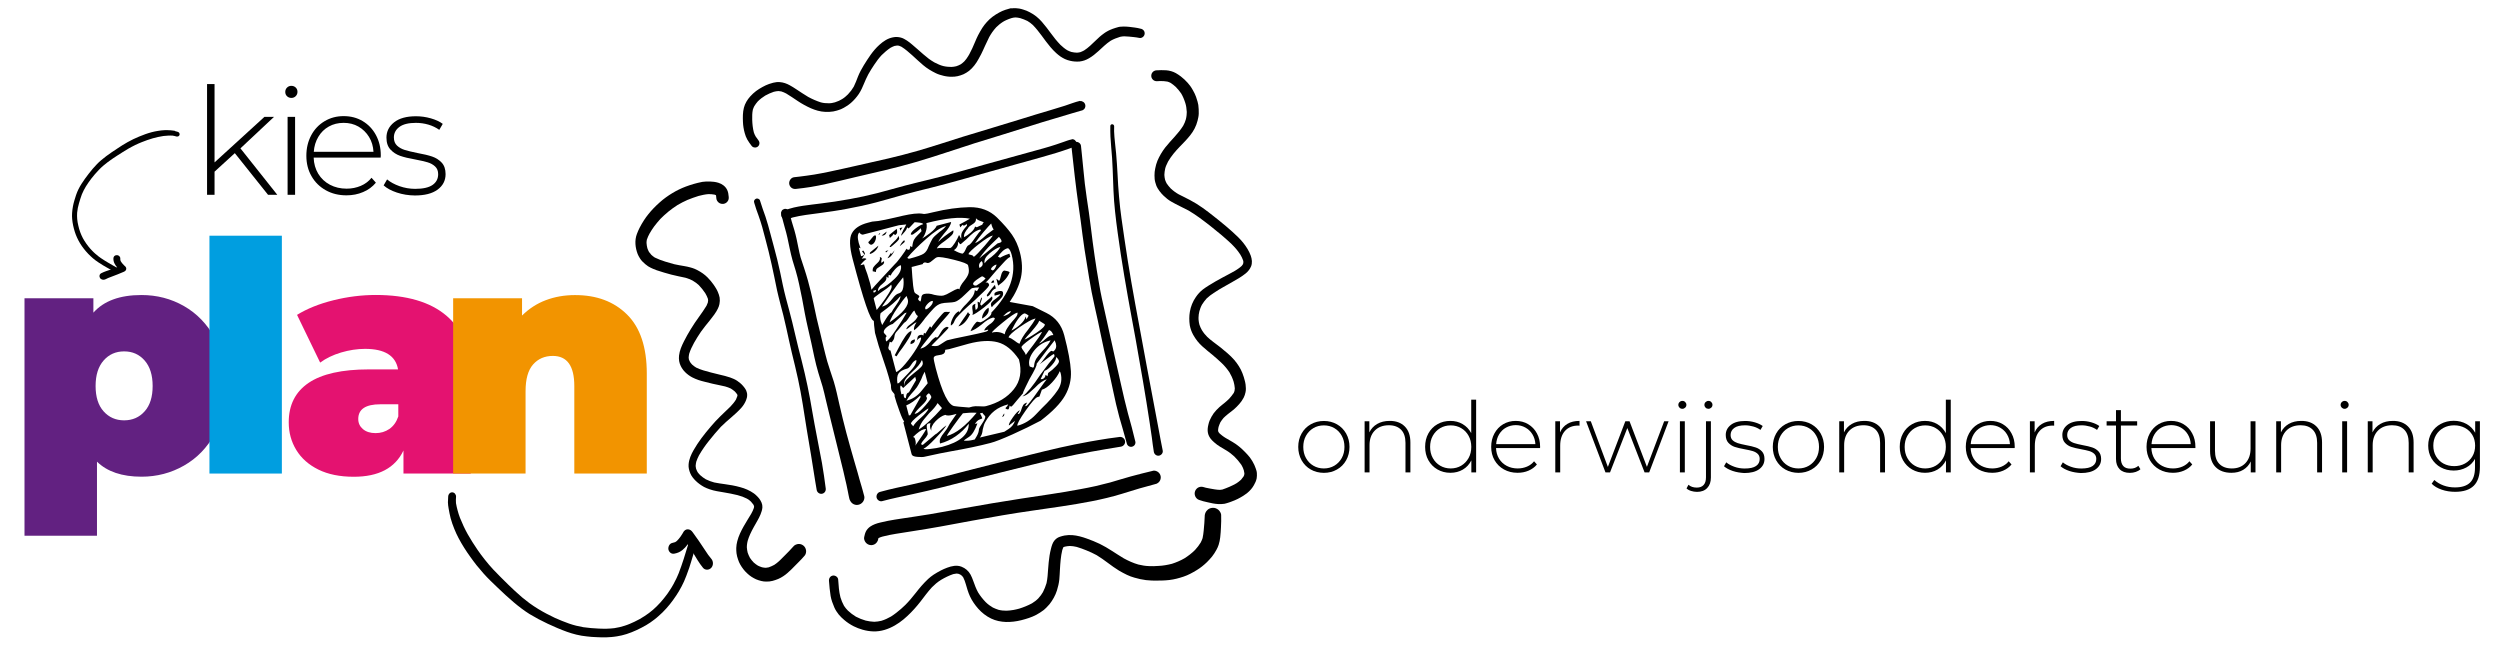 <?xml version="1.0" encoding="utf-8"?>
<!-- Generator: Adobe Illustrator 23.0.1, SVG Export Plug-In . SVG Version: 6.00 Build 0)  -->
<svg version="1.1" id="Laag_1" xmlns="http://www.w3.org/2000/svg" xmlns:xlink="http://www.w3.org/1999/xlink" x="0px" y="0px"
	 viewBox="0 0 397 106.67" style="enable-background:new 0 0 397 106.67;" xml:space="preserve">
<style type="text/css">
	.st0{fill:#622181;}
	.st1{fill:#009EE0;}
	.st2{fill:#E41270;}
	.st3{fill:#F29400;}
</style>
<g>
	<path d="M208.15,74.56c-0.62-0.35-1.1-0.84-1.46-1.47c-0.35-0.63-0.53-1.34-0.53-2.12c0-0.79,0.18-1.5,0.53-2.12
		c0.35-0.63,0.84-1.12,1.46-1.47c0.62-0.35,1.31-0.53,2.08-0.53c0.77,0,1.46,0.18,2.08,0.53c0.62,0.35,1.1,0.84,1.46,1.47
		c0.35,0.63,0.53,1.34,0.53,2.12c0,0.79-0.18,1.5-0.53,2.12c-0.35,0.63-0.84,1.12-1.46,1.47c-0.62,0.35-1.31,0.53-2.08,0.53
		C209.46,75.08,208.76,74.91,208.15,74.56z M211.9,73.95c0.49-0.29,0.88-0.7,1.17-1.21c0.29-0.52,0.43-1.11,0.43-1.77
		s-0.14-1.26-0.43-1.77c-0.29-0.52-0.67-0.92-1.17-1.21c-0.49-0.29-1.05-0.44-1.67-0.44s-1.18,0.15-1.67,0.44
		c-0.49,0.29-0.88,0.7-1.17,1.21c-0.29,0.52-0.43,1.11-0.43,1.77s0.14,1.26,0.43,1.77c0.29,0.52,0.67,0.92,1.17,1.21
		c0.49,0.29,1.05,0.44,1.67,0.44S211.4,74.24,211.9,73.95z"/>
	<path d="M223.08,67.72c0.59,0.59,0.89,1.44,0.89,2.55v4.75h-0.78v-4.69c0-0.91-0.23-1.61-0.69-2.08s-1.11-0.72-1.94-0.72
		c-0.96,0-1.71,0.29-2.26,0.86c-0.55,0.57-0.82,1.34-0.82,2.3v4.33h-0.78V66.9h0.75v1.76c0.28-0.57,0.7-1.02,1.25-1.34
		c0.56-0.32,1.21-0.48,1.97-0.48C221.69,66.83,222.49,67.13,223.08,67.72z"/>
	<path d="M234.41,63.47v11.55h-0.76v-1.91c-0.32,0.63-0.77,1.12-1.35,1.46c-0.58,0.34-1.24,0.51-1.98,0.51
		c-0.76,0-1.44-0.18-2.05-0.53c-0.61-0.35-1.09-0.84-1.44-1.46c-0.35-0.62-0.52-1.33-0.52-2.13s0.17-1.51,0.52-2.14
		c0.35-0.63,0.83-1.12,1.44-1.46c0.61-0.35,1.3-0.52,2.05-0.52c0.73,0,1.38,0.17,1.95,0.51c0.58,0.34,1.03,0.82,1.36,1.43v-5.31
		H234.41z M232.04,73.95c0.49-0.29,0.88-0.7,1.17-1.21c0.29-0.52,0.43-1.11,0.43-1.77s-0.14-1.26-0.43-1.77
		c-0.29-0.52-0.67-0.92-1.17-1.21c-0.49-0.29-1.05-0.44-1.67-0.44s-1.18,0.15-1.67,0.44c-0.49,0.29-0.88,0.7-1.17,1.21
		c-0.29,0.52-0.43,1.11-0.43,1.77s0.14,1.26,0.43,1.77c0.29,0.52,0.67,0.92,1.17,1.21c0.49,0.29,1.05,0.44,1.67,0.44
		S231.55,74.24,232.04,73.95z"/>
	<path d="M244.56,71.15h-6.99c0.02,0.63,0.18,1.2,0.48,1.69c0.3,0.49,0.71,0.87,1.22,1.14c0.51,0.27,1.09,0.41,1.74,0.41
		c0.53,0,1.02-0.1,1.47-0.29c0.45-0.19,0.83-0.47,1.13-0.85l0.45,0.51c-0.35,0.43-0.8,0.75-1.33,0.98
		c-0.53,0.23-1.11,0.34-1.74,0.34c-0.81,0-1.53-0.18-2.16-0.53s-1.13-0.84-1.49-1.46c-0.36-0.62-0.54-1.33-0.54-2.13
		c0-0.79,0.17-1.5,0.51-2.12c0.34-0.63,0.8-1.12,1.39-1.47c0.59-0.35,1.26-0.53,1.99-0.53s1.4,0.17,1.98,0.52
		c0.59,0.35,1.05,0.83,1.39,1.46c0.34,0.62,0.51,1.33,0.51,2.12L244.56,71.15z M239.16,67.9c-0.46,0.25-0.82,0.61-1.1,1.07
		s-0.43,0.98-0.47,1.56h6.23c-0.03-0.58-0.19-1.1-0.47-1.56c-0.28-0.46-0.65-0.81-1.11-1.07c-0.46-0.26-0.97-0.39-1.54-0.39
		S239.62,67.65,239.16,67.9z"/>
	<path d="M248.9,67.31c0.53-0.32,1.17-0.47,1.93-0.47v0.76l-0.19-0.02c-0.9,0-1.61,0.28-2.12,0.85c-0.51,0.57-0.76,1.35-0.76,2.36
		v4.23h-0.78V66.9h0.75v1.77C247.98,68.08,248.37,67.63,248.9,67.31z"/>
	<path d="M264.97,66.9l-3.08,8.12h-0.73l-2.74-7.05l-2.75,7.05h-0.72l-3.08-8.12h0.75l2.71,7.25l2.77-7.25h0.67l2.76,7.24l2.74-7.24
		H264.97z"/>
	<path d="M266.71,64.74c-0.12-0.12-0.19-0.27-0.19-0.44c0-0.18,0.06-0.33,0.19-0.45c0.12-0.12,0.27-0.19,0.45-0.19
		c0.18,0,0.33,0.06,0.45,0.18s0.19,0.27,0.19,0.44c0,0.18-0.06,0.33-0.19,0.45c-0.12,0.12-0.27,0.19-0.45,0.19
		C266.98,64.92,266.83,64.86,266.71,64.74z M266.77,66.9h0.78v8.12h-0.78V66.9z"/>
	<path d="M268.54,77.96c-0.3-0.09-0.54-0.23-0.72-0.4l0.31-0.58c0.33,0.3,0.77,0.45,1.32,0.45c0.48,0,0.84-0.14,1.09-0.42
		s0.37-0.68,0.37-1.21v-8.9h0.78v8.93c0,0.7-0.19,1.25-0.58,1.66c-0.38,0.41-0.92,0.62-1.62,0.62
		C269.15,78.1,268.83,78.06,268.54,77.96z M270.85,64.74c-0.12-0.12-0.19-0.27-0.19-0.44c0-0.18,0.06-0.33,0.19-0.45
		s0.27-0.19,0.45-0.19s0.33,0.06,0.45,0.18s0.19,0.27,0.19,0.44c0,0.18-0.06,0.33-0.19,0.45c-0.12,0.12-0.28,0.19-0.45,0.19
		S270.97,64.86,270.85,64.74z"/>
	<path d="M275.16,74.79c-0.59-0.2-1.05-0.45-1.39-0.75l0.36-0.62c0.33,0.28,0.76,0.51,1.28,0.7c0.52,0.19,1.07,0.28,1.64,0.28
		c0.82,0,1.42-0.13,1.81-0.4s0.58-0.64,0.58-1.12c0-0.34-0.11-0.61-0.32-0.81s-0.47-0.34-0.79-0.44c-0.31-0.09-0.74-0.19-1.29-0.29
		c-0.64-0.11-1.16-0.24-1.56-0.37c-0.39-0.13-0.73-0.35-1.01-0.65s-0.42-0.72-0.42-1.25c0-0.64,0.27-1.17,0.8-1.59
		c0.53-0.42,1.29-0.63,2.28-0.63c0.52,0,1.03,0.07,1.54,0.22c0.51,0.15,0.92,0.34,1.25,0.58l-0.36,0.62
		c-0.33-0.24-0.71-0.42-1.14-0.54c-0.43-0.12-0.86-0.19-1.31-0.19c-0.76,0-1.33,0.14-1.71,0.42s-0.58,0.65-0.58,1.11
		c0,0.36,0.11,0.65,0.33,0.85c0.22,0.2,0.49,0.35,0.8,0.45c0.32,0.1,0.76,0.21,1.33,0.32c0.63,0.11,1.14,0.24,1.53,0.37
		c0.39,0.13,0.72,0.34,0.99,0.63c0.27,0.29,0.4,0.69,0.4,1.2c0,0.67-0.28,1.21-0.84,1.62c-0.56,0.41-1.35,0.61-2.37,0.61
		C276.37,75.08,275.75,74.99,275.16,74.79z"/>
	<path d="M283.51,74.56c-0.62-0.35-1.1-0.84-1.46-1.47c-0.35-0.63-0.53-1.34-0.53-2.12c0-0.79,0.18-1.5,0.53-2.12
		c0.35-0.63,0.84-1.12,1.46-1.47c0.62-0.35,1.31-0.53,2.08-0.53c0.77,0,1.46,0.18,2.08,0.53c0.62,0.35,1.1,0.84,1.46,1.47
		c0.35,0.63,0.53,1.34,0.53,2.12c0,0.79-0.18,1.5-0.53,2.12c-0.35,0.63-0.84,1.12-1.46,1.47c-0.62,0.35-1.31,0.53-2.08,0.53
		C284.82,75.08,284.13,74.91,283.51,74.56z M287.26,73.95c0.49-0.29,0.88-0.7,1.17-1.21c0.29-0.52,0.43-1.11,0.43-1.77
		s-0.14-1.26-0.43-1.77c-0.29-0.52-0.67-0.92-1.17-1.21c-0.49-0.29-1.05-0.44-1.67-0.44s-1.18,0.15-1.67,0.44
		c-0.49,0.29-0.88,0.7-1.17,1.21c-0.29,0.52-0.43,1.11-0.43,1.77s0.14,1.26,0.43,1.77c0.29,0.52,0.67,0.92,1.17,1.21
		c0.49,0.29,1.05,0.44,1.67,0.44S286.77,74.24,287.26,73.95z"/>
	<path d="M298.45,67.72c0.59,0.59,0.89,1.44,0.89,2.55v4.75h-0.78v-4.69c0-0.91-0.23-1.61-0.69-2.08s-1.11-0.72-1.94-0.72
		c-0.96,0-1.71,0.29-2.26,0.86c-0.55,0.57-0.82,1.34-0.82,2.3v4.33h-0.78V66.9h0.75v1.76c0.28-0.57,0.7-1.02,1.25-1.34
		c0.56-0.32,1.21-0.48,1.97-0.48C297.05,66.83,297.85,67.13,298.45,67.72z"/>
	<path d="M309.78,63.47v11.55h-0.76v-1.91c-0.32,0.63-0.77,1.12-1.35,1.46c-0.58,0.34-1.24,0.51-1.98,0.51
		c-0.76,0-1.44-0.18-2.05-0.53c-0.61-0.35-1.09-0.84-1.44-1.46c-0.35-0.62-0.52-1.33-0.52-2.13s0.17-1.51,0.52-2.14
		c0.35-0.63,0.83-1.12,1.44-1.46c0.61-0.35,1.3-0.52,2.05-0.52c0.73,0,1.38,0.17,1.95,0.51c0.58,0.34,1.03,0.82,1.36,1.43v-5.31
		H309.78z M307.4,73.95c0.49-0.29,0.88-0.7,1.17-1.21s0.43-1.11,0.43-1.77s-0.14-1.26-0.43-1.77s-0.67-0.92-1.17-1.21
		c-0.49-0.29-1.05-0.44-1.67-0.44c-0.62,0-1.18,0.15-1.67,0.44c-0.49,0.29-0.88,0.7-1.17,1.21c-0.29,0.52-0.43,1.11-0.43,1.77
		s0.14,1.26,0.43,1.77c0.29,0.52,0.67,0.92,1.17,1.21c0.49,0.29,1.05,0.44,1.67,0.44C306.35,74.38,306.91,74.24,307.4,73.95z"/>
	<path d="M319.93,71.15h-6.99c0.02,0.63,0.18,1.2,0.48,1.69c0.3,0.49,0.71,0.87,1.22,1.14c0.51,0.27,1.09,0.41,1.74,0.41
		c0.53,0,1.02-0.1,1.47-0.29c0.45-0.19,0.83-0.47,1.13-0.85l0.45,0.51c-0.35,0.43-0.8,0.75-1.33,0.98
		c-0.54,0.23-1.11,0.34-1.74,0.34c-0.81,0-1.53-0.18-2.16-0.53s-1.13-0.84-1.49-1.46c-0.36-0.62-0.54-1.33-0.54-2.13
		c0-0.79,0.17-1.5,0.51-2.12c0.34-0.63,0.8-1.12,1.39-1.47c0.59-0.35,1.26-0.53,1.99-0.53c0.74,0,1.4,0.17,1.99,0.52
		c0.59,0.35,1.05,0.83,1.38,1.46c0.34,0.62,0.51,1.33,0.51,2.12L319.93,71.15z M314.52,67.9c-0.46,0.25-0.82,0.61-1.1,1.07
		c-0.28,0.46-0.43,0.98-0.47,1.56h6.23c-0.03-0.58-0.19-1.1-0.47-1.56c-0.28-0.46-0.65-0.81-1.11-1.07
		c-0.46-0.26-0.97-0.39-1.54-0.39C315.49,67.52,314.98,67.65,314.52,67.9z"/>
	<path d="M324.27,67.31c0.53-0.32,1.17-0.47,1.93-0.47v0.76l-0.19-0.02c-0.9,0-1.61,0.28-2.12,0.85c-0.51,0.57-0.76,1.35-0.76,2.36
		v4.23h-0.78V66.9h0.75v1.77C323.35,68.08,323.74,67.63,324.27,67.31z"/>
	<path d="M328.61,74.79c-0.59-0.2-1.05-0.45-1.39-0.75l0.36-0.62c0.33,0.28,0.76,0.51,1.28,0.7c0.52,0.19,1.07,0.28,1.64,0.28
		c0.82,0,1.42-0.13,1.81-0.4c0.39-0.27,0.58-0.64,0.58-1.12c0-0.34-0.11-0.61-0.32-0.81s-0.47-0.34-0.79-0.44
		c-0.31-0.09-0.74-0.19-1.29-0.29c-0.64-0.11-1.16-0.24-1.56-0.37s-0.73-0.35-1.01-0.65c-0.28-0.3-0.42-0.72-0.42-1.25
		c0-0.64,0.27-1.17,0.8-1.59c0.53-0.42,1.29-0.63,2.28-0.63c0.52,0,1.03,0.07,1.54,0.22c0.51,0.15,0.92,0.34,1.25,0.58l-0.36,0.62
		c-0.33-0.24-0.71-0.42-1.14-0.54c-0.43-0.12-0.86-0.19-1.31-0.19c-0.76,0-1.33,0.14-1.71,0.42c-0.38,0.28-0.58,0.65-0.58,1.11
		c0,0.36,0.11,0.65,0.33,0.85s0.48,0.35,0.8,0.45c0.32,0.1,0.76,0.21,1.33,0.32c0.63,0.11,1.14,0.24,1.53,0.37
		c0.39,0.13,0.72,0.34,0.99,0.63c0.27,0.29,0.41,0.69,0.41,1.2c0,0.67-0.28,1.21-0.84,1.62c-0.56,0.41-1.35,0.61-2.37,0.61
		C329.82,75.08,329.2,74.99,328.61,74.79z"/>
	<path d="M339.9,74.51c-0.2,0.19-0.44,0.33-0.74,0.43c-0.3,0.1-0.61,0.15-0.93,0.15c-0.71,0-1.25-0.19-1.63-0.58
		c-0.38-0.39-0.58-0.93-0.58-1.63v-5.31h-1.49V66.9h1.49v-1.77h0.78v1.77h2.58v0.67h-2.58v5.23c0,0.53,0.13,0.93,0.38,1.21
		c0.25,0.28,0.63,0.41,1.13,0.41c0.51,0,0.93-0.15,1.26-0.45L339.9,74.51z"/>
	<path d="M348.63,71.15h-6.99c0.02,0.63,0.18,1.2,0.48,1.69c0.3,0.49,0.71,0.87,1.22,1.14c0.51,0.27,1.09,0.41,1.74,0.41
		c0.53,0,1.02-0.1,1.47-0.29c0.45-0.19,0.83-0.47,1.13-0.85l0.45,0.51c-0.35,0.43-0.8,0.75-1.33,0.98
		c-0.54,0.23-1.11,0.34-1.74,0.34c-0.81,0-1.53-0.18-2.16-0.53s-1.13-0.84-1.49-1.46c-0.36-0.62-0.54-1.33-0.54-2.13
		c0-0.79,0.17-1.5,0.51-2.12c0.34-0.63,0.8-1.12,1.39-1.47c0.59-0.35,1.25-0.53,1.99-0.53c0.74,0,1.4,0.17,1.98,0.52
		c0.59,0.35,1.05,0.83,1.38,1.46c0.34,0.62,0.51,1.33,0.51,2.12L348.63,71.15z M343.23,67.9c-0.46,0.25-0.82,0.61-1.1,1.07
		c-0.28,0.46-0.43,0.98-0.47,1.56h6.23c-0.03-0.58-0.19-1.1-0.47-1.56c-0.28-0.46-0.65-0.81-1.1-1.07
		c-0.46-0.26-0.97-0.39-1.54-0.39C344.2,67.52,343.68,67.65,343.23,67.9z"/>
	<path d="M358.17,66.9v8.12h-0.75v-1.74c-0.27,0.57-0.67,1.01-1.2,1.33s-1.15,0.47-1.87,0.47c-1.06,0-1.89-0.3-2.49-0.89
		c-0.6-0.59-0.9-1.44-0.9-2.55V66.9h0.78v4.69c0,0.91,0.23,1.61,0.7,2.08c0.47,0.48,1.13,0.72,1.98,0.72c0.91,0,1.64-0.29,2.17-0.86
		c0.53-0.57,0.8-1.34,0.8-2.3V66.9H358.17z"/>
	<path d="M367.85,67.72c0.59,0.59,0.89,1.44,0.89,2.55v4.75h-0.78v-4.69c0-0.91-0.23-1.61-0.69-2.08c-0.46-0.48-1.11-0.72-1.94-0.72
		c-0.95,0-1.71,0.29-2.26,0.86c-0.55,0.57-0.83,1.34-0.83,2.3v4.33h-0.78V66.9h0.75v1.76c0.28-0.57,0.7-1.02,1.25-1.34
		c0.55-0.32,1.21-0.48,1.97-0.48C366.45,66.83,367.26,67.13,367.85,67.72z"/>
	<path d="M371.88,64.74c-0.12-0.12-0.19-0.27-0.19-0.44c0-0.18,0.06-0.33,0.19-0.45c0.12-0.12,0.27-0.19,0.45-0.19
		s0.33,0.06,0.45,0.18c0.12,0.12,0.19,0.27,0.19,0.44c0,0.18-0.06,0.33-0.19,0.45c-0.12,0.12-0.27,0.19-0.45,0.19
		S372.01,64.86,371.88,64.74z M371.94,66.9h0.78v8.12h-0.78V66.9z"/>
	<path d="M382.39,67.72c0.59,0.59,0.89,1.44,0.89,2.55v4.75h-0.78v-4.69c0-0.91-0.23-1.61-0.69-2.08c-0.46-0.48-1.11-0.72-1.94-0.72
		c-0.95,0-1.71,0.29-2.26,0.86c-0.55,0.57-0.83,1.34-0.83,2.3v4.33h-0.78V66.9h0.75v1.76c0.28-0.57,0.7-1.02,1.25-1.34
		c0.55-0.32,1.21-0.48,1.97-0.48C380.99,66.83,381.8,67.13,382.39,67.72z"/>
	<path d="M393.81,66.9v7.25c0,1.35-0.33,2.35-0.98,2.99c-0.65,0.64-1.64,0.96-2.96,0.96c-0.75,0-1.45-0.11-2.12-0.34
		c-0.67-0.23-1.2-0.54-1.6-0.95l0.42-0.59c0.41,0.37,0.89,0.66,1.46,0.87c0.57,0.21,1.18,0.31,1.82,0.31c1.08,0,1.88-0.26,2.4-0.77
		c0.52-0.51,0.78-1.31,0.78-2.39v-1.37c-0.33,0.59-0.79,1.05-1.39,1.37c-0.59,0.32-1.26,0.48-1.99,0.48c-0.76,0-1.45-0.17-2.06-0.51
		c-0.62-0.34-1.1-0.81-1.46-1.41s-0.53-1.28-0.53-2.04c0-0.76,0.18-1.44,0.53-2.04s0.84-1.07,1.46-1.4s1.3-0.5,2.06-0.5
		c0.75,0,1.42,0.17,2.02,0.5s1.06,0.8,1.39,1.4V66.9H393.81z M391.43,73.61c0.51-0.28,0.91-0.66,1.19-1.15
		c0.29-0.49,0.43-1.06,0.43-1.69s-0.14-1.19-0.43-1.68c-0.29-0.49-0.68-0.87-1.19-1.14s-1.08-0.41-1.71-0.41s-1.2,0.14-1.7,0.41
		c-0.5,0.28-0.9,0.66-1.18,1.14c-0.29,0.49-0.43,1.05-0.43,1.68s0.14,1.2,0.43,1.69c0.29,0.49,0.68,0.88,1.18,1.15
		c0.5,0.27,1.07,0.41,1.7,0.41S390.92,73.89,391.43,73.61z"/>
</g>
<path class="st0" d="M29.21,48.6c2.05,1.17,3.68,2.86,4.89,5.06c1.2,2.21,1.81,4.75,1.81,7.63c0,2.88-0.6,5.42-1.81,7.61
	c-1.2,2.19-2.83,3.87-4.89,5.04c-2.05,1.17-4.3,1.76-6.74,1.76c-3.09,0-5.45-0.8-7.07-2.39v11.76H3.89V47.36h10.94v2.29
	c1.66-1.87,4.21-2.8,7.63-2.8C24.91,46.85,27.16,47.43,29.21,48.6z M22.97,65.32c0.85-0.95,1.27-2.29,1.27-4.02
	s-0.42-3.08-1.27-4.05c-0.85-0.97-1.93-1.45-3.26-1.45s-2.41,0.48-3.26,1.45c-0.85,0.97-1.27,2.32-1.27,4.05s0.42,3.07,1.27,4.02
	c0.85,0.95,1.93,1.43,3.26,1.43S22.13,66.27,22.97,65.32z"/>
<path class="st1" d="M33.26,37.43h11.5V75.2h-11.5V37.43z"/>
<path class="st2" d="M70.89,50.13c2.58,2.19,3.87,5.56,3.87,10.1V75.2H64.07v-3.66c-1.32,2.78-3.95,4.17-7.89,4.17
	c-2.21,0-4.08-0.38-5.62-1.14c-1.54-0.76-2.71-1.8-3.51-3.11c-0.8-1.31-1.2-2.77-1.2-4.4c0-2.75,1.05-4.83,3.16-6.26
	c2.1-1.42,5.29-2.14,9.57-2.14h4.63c-0.37-2.17-2.12-3.26-5.24-3.26c-1.26,0-2.53,0.2-3.82,0.58c-1.29,0.39-2.39,0.92-3.31,1.6
	L47.17,50c1.59-0.98,3.52-1.76,5.78-2.32c2.26-0.56,4.5-0.84,6.74-0.84C64.58,46.85,68.31,47.94,70.89,50.13z M61.83,68.12
	c0.64-0.44,1.12-1.1,1.42-1.99V64.2h-2.85c-2.34,0-3.51,0.78-3.51,2.34c0,0.65,0.25,1.18,0.74,1.6c0.49,0.42,1.16,0.64,2.01,0.64
	C60.46,68.78,61.19,68.56,61.83,68.12z"/>
<path class="st3" d="M99.58,49.95c2.09,2.07,3.13,5.19,3.13,9.37V75.2H91.2V61.3c0-3.19-1.14-4.78-3.41-4.78
	c-1.29,0-2.33,0.45-3.13,1.35c-0.8,0.9-1.2,2.32-1.2,4.25V75.2h-11.5V47.36h10.94v2.75c1.09-1.08,2.34-1.9,3.77-2.44
	c1.43-0.54,2.97-0.81,4.63-0.81C94.73,46.85,97.49,47.88,99.58,49.95z"/>
<g>
	<path d="M37.29,24.32l-3.22,2.94v3.67h-1.19V13.35h1.19v12.44l7.92-7.23h1.52l-5.33,5l5.85,7.37h-1.47L37.29,24.32z"/>
	<path d="M45.58,15.28c-0.19-0.18-0.28-0.41-0.28-0.68c0-0.27,0.09-0.5,0.28-0.69c0.19-0.19,0.42-0.28,0.69-0.28
		c0.27,0,0.5,0.09,0.69,0.27c0.19,0.18,0.28,0.41,0.28,0.68c0,0.27-0.09,0.5-0.28,0.69s-0.42,0.28-0.69,0.28
		C46,15.55,45.77,15.46,45.58,15.28z M45.67,18.56h1.19v12.37h-1.19V18.56z"/>
	<path d="M60.45,25.03H49.81c0.03,0.96,0.28,1.82,0.73,2.57c0.46,0.75,1.08,1.33,1.86,1.74c0.78,0.41,1.66,0.62,2.64,0.62
		c0.81,0,1.55-0.15,2.24-0.44c0.69-0.29,1.26-0.72,1.72-1.29l0.69,0.78c-0.54,0.65-1.21,1.15-2.03,1.49
		c-0.81,0.35-1.69,0.52-2.64,0.52c-1.23,0-2.33-0.27-3.29-0.81c-0.96-0.54-1.72-1.28-2.26-2.23c-0.55-0.95-0.82-2.03-0.82-3.25
		c0-1.2,0.26-2.28,0.77-3.24c0.51-0.96,1.22-1.7,2.12-2.24c0.9-0.54,1.91-0.81,3.03-0.81c1.12,0,2.13,0.26,3.02,0.79
		c0.89,0.53,1.6,1.27,2.11,2.22c0.51,0.95,0.77,2.02,0.77,3.22L60.45,25.03z M52.22,20.09c-0.7,0.39-1.25,0.93-1.67,1.64
		c-0.42,0.7-0.66,1.5-0.72,2.38h9.48c-0.05-0.88-0.28-1.67-0.71-2.37c-0.43-0.7-0.99-1.24-1.68-1.64c-0.7-0.4-1.48-0.59-2.35-0.59
		C53.7,19.51,52.92,19.7,52.22,20.09z"/>
	<path d="M63.03,30.58c-0.9-0.3-1.6-0.68-2.11-1.14l0.55-0.95c0.51,0.43,1.16,0.78,1.96,1.07c0.8,0.28,1.63,0.43,2.5,0.43
		c1.25,0,2.17-0.21,2.76-0.62c0.59-0.41,0.89-0.98,0.89-1.71c0-0.52-0.16-0.93-0.49-1.23c-0.32-0.3-0.72-0.52-1.2-0.66
		c-0.47-0.14-1.13-0.29-1.97-0.45c-0.98-0.17-1.77-0.36-2.37-0.57c-0.6-0.21-1.11-0.54-1.54-1c-0.43-0.46-0.64-1.09-0.64-1.9
		c0-0.98,0.41-1.79,1.22-2.43c0.81-0.64,1.97-0.96,3.47-0.96c0.79,0,1.57,0.11,2.35,0.33c0.77,0.22,1.41,0.51,1.9,0.88l-0.55,0.95
		c-0.51-0.36-1.08-0.64-1.73-0.83c-0.65-0.19-1.31-0.28-1.99-0.28c-1.15,0-2.02,0.21-2.61,0.64c-0.58,0.43-0.88,0.99-0.88,1.68
		c0,0.55,0.17,0.98,0.5,1.29c0.33,0.31,0.74,0.54,1.22,0.69c0.48,0.15,1.16,0.31,2.03,0.49c0.96,0.17,1.74,0.36,2.33,0.56
		c0.59,0.2,1.09,0.52,1.51,0.96c0.41,0.44,0.62,1.05,0.62,1.83c0,1.03-0.43,1.85-1.28,2.47c-0.85,0.62-2.05,0.92-3.6,0.92
		C64.88,31.03,63.93,30.88,63.03,30.58z"/>
</g>
<g>
	<g>
		<path d="M164,48.62c0,0,0.72,0.36,2.18,1.08c1.45,0.72,2.39,1.9,2.82,3.54c0.64,2.44,0.99,4.35,1.06,5.71s-0.24,2.66-0.94,3.88
			c-0.7,1.22-1.99,2.55-3.86,3.97c-1.36,0.72-2.84,1.45-4.45,2.17c-1.61,0.72-2.79,1.19-3.55,1.38c-1.79,0.47-3.86,0.9-6.2,1.31
			c-0.94,0.16-2.37,0.45-4.29,0.88c-0.19,0.05-0.56,0.05-1.1,0.01s-0.84-0.18-0.9-0.41l-1.31-5.04l0.13-0.22
			c-0.12-0.01-0.37-0.53-0.75-1.58c-0.38-1.04-0.64-1.85-0.79-2.42c0.03-0.05,0.03-0.13,0-0.24c-0.02-0.08-0.1-0.19-0.24-0.34
			c-0.14-0.15-0.23-0.3-0.27-0.45c-0.04-0.15-0.06-0.39-0.06-0.72c-0.25-0.95-0.48-1.77-0.7-2.45c-0.22-0.68-0.41-1.26-0.58-1.74
			c-0.47-1.34-0.89-2.7-1.25-4.08c-0.12-0.95-0.19-1.58-0.19-1.91c-0.54-0.02-1.65-3.3-3.36-9.82c-0.51-1.95-0.55-3.31-0.12-4.09
			c0.43-0.79,1.27-1.34,2.53-1.67l0.69-0.18c0.6-0.03,1.3-0.13,2.09-0.3c0.79-0.17,1.3-0.28,1.53-0.34
			c0.15-0.04,0.57-0.14,1.24-0.29c0.67-0.15,1.28-0.26,1.81-0.32c0.54-0.06,1-0.06,1.38,0.01c0.14,0.05,0.4,0.03,0.78-0.05
			c0.39-0.08,0.67-0.15,0.87-0.2c2.07-0.5,3.99-0.77,5.75-0.8c1.76-0.03,3.22,0.52,4.37,1.64c1.04,1.03,1.84,1.94,2.39,2.74
			s0.97,1.72,1.25,2.79c0.38,1.45,0.43,2.79,0.16,4.02c-0.27,1.23-0.86,2.52-1.78,3.86C162.79,48.41,164,48.62,164,48.62z
			 M137.21,41.98c0.1,0.38,0.28,0.91,0.53,1.57l0.44,1.47c0.11,0.42,0.17,0.75,0.2,0.99c0.15-0.2,0.83-0.95,2.04-2.25l1.72-1.85
			c0.2-0.17,0.53-0.58,1-1.21c0.47-0.63,0.74-1.04,0.81-1.22c0.02,0.08,0.08,0.13,0.19,0.16c0.11,0.03,0.19,0.04,0.22,0.03
			s0.08-0.08,0.13-0.22c0.05-0.13,0.05-0.26,0.02-0.37l0.35,0.15c0.06-0.54,0.16-0.94,0.3-1.18c0.14-0.24,0.34-0.48,0.6-0.74
			c0.26-0.25,0.45-0.45,0.58-0.61l-0.12-0.46c-0.16,0.17-0.38,0.35-0.65,0.57c-0.27,0.21-0.48,0.36-0.62,0.44l-0.3,0.02
			c-0.06-0.23,0.17-0.54,0.67-0.94c0.51-0.4,0.93-0.64,1.28-0.73c-0.03-0.11-0.22-0.2-0.58-0.24c-0.36-0.05-0.62-0.07-0.78-0.07
			c-0.13,0.12-0.28,0.27-0.43,0.45c-0.16,0.18-0.33,0.36-0.53,0.54l-0.23-0.18c-0.03,0.21-0.17,0.46-0.42,0.75
			c-0.25,0.29-0.42,0.49-0.52,0.59c-0.03-0.11,0.07-0.39,0.3-0.84c0.23-0.45,0.4-0.77,0.51-0.96l-1.19,0.13l-5.67,1.48
			c-0.11,0.03-0.23,0-0.36-0.09c-0.12-0.09-0.2-0.17-0.22-0.25c-0.3,0.24-0.34,0.8-0.11,1.68l0.28,0.84l-0.27-0.11l0.36,1.37
			c0.34-0.09,0.5-0.19,0.47-0.31c-0.02-0.08-0.07-0.16-0.16-0.26c-0.09-0.1-0.14-0.19-0.16-0.26l0.23-0.06l0.23,0.43
			c0.01,0.04-0.05,0.17-0.18,0.38s-0.24,0.38-0.33,0.48c0.42-0.11,0.67-0.09,0.75,0.05c-0.14,0.08-0.32,0.23-0.53,0.44
			c-0.21,0.22-0.36,0.4-0.44,0.54L137.21,41.98z M138.12,38.78c-0.12-0.07-0.2-0.18-0.24-0.33c0.1-0.07,0.27-0.25,0.5-0.56
			c0.23-0.3,0.4-0.47,0.51-0.5l0.19,0.01c0.07,0.27,0.03,0.56-0.11,0.88c-0.14,0.32-0.34,0.52-0.61,0.59
			C138.32,38.88,138.24,38.85,138.12,38.78z M138.98,39.84c-0.26,0.25-0.54,0.42-0.85,0.5c-0.03-0.11,0-0.21,0.08-0.29
			c0.08-0.08,0.25-0.22,0.5-0.41c0.26-0.19,0.52-0.4,0.78-0.63C139.41,39.31,139.24,39.59,138.98,39.84z M140.06,42.12
			c-0.28,0.18-0.52,0.33-0.71,0.46c-0.19,0.13-0.27,0.34-0.24,0.61l-0.52-0.11c-0.03-0.28,0.01-0.5,0.13-0.67
			c0.12-0.17,0.33-0.4,0.65-0.69s0.43-0.58,0.35-0.89c0.04-0.01,0.09,0.01,0.17,0.05c0.07,0.04,0.12,0.1,0.14,0.18
			c-0.09,0.27-0.11,0.5-0.06,0.69l0.41-0.29C140.45,41.73,140.34,41.95,140.06,42.12z M138.67,46.18l0.07,0.29
			c0.27-0.07,0.39-0.2,0.38-0.41L138.67,46.18z M139.98,48.26c0.41-0.53,0.79-1.09,1.15-1.67c0.36-0.58,0.51-0.97,0.46-1.16
			l-0.06-0.23c-0.28,0.32-0.9,0.78-1.84,1.4c-0.66,0.46-0.97,0.72-0.95,0.8l0.48,1.83C139.32,49.11,139.57,48.79,139.98,48.26z
			 M142.08,44.26c0.81-0.78,1.14-1.5,0.97-2.15c-0.27,0.07-0.58,0.29-0.93,0.67c-0.35,0.38-0.57,0.7-0.67,0.97l-0.33-0.1l-0.05,0.5
			l-0.3-0.23c0.02,0.24-0.01,0.43-0.09,0.58c-0.08,0.15-0.26,0.33-0.53,0.56c-0.51,0.38-0.76,0.77-0.73,1.17l0.4-0.35
			C140.51,45.58,141.27,45.04,142.08,44.26z M139.47,37.3c0.06-0.1,0.11-0.16,0.16-0.2c0.05-0.03,0.09-0.07,0.12-0.12
			C139.8,37.13,139.7,37.24,139.47,37.3z M139.84,49.73c-0.11,0.36-0.1,0.8,0.04,1.33l0.21,0.56c0.08-0.14,0.29-0.48,0.62-1.02
			c0.33-0.53,0.62-0.87,0.87-1.02c0.05-0.13,0.31-0.54,0.78-1.21c0.47-0.67,0.68-1.13,0.62-1.35
			C142.47,47.68,141.42,48.58,139.84,49.73z M140.29,37.39l-0.3,0.02l0.81-0.64C140.73,37.11,140.56,37.32,140.29,37.39z
			 M141.57,46.5c-0.71,1.02-1.21,1.75-1.51,2.19c0.38-0.1,0.69-0.25,0.92-0.45c0.23-0.2,0.49-0.48,0.76-0.84
			c0.33-0.45,0.65-0.72,0.95-0.8c0.42-0.11,0.67-0.44,0.75-0.99c0.08-0.55,0.08-1.08-0.02-1.58
			C142.9,44.65,142.28,45.48,141.57,46.5z M140.57,53.09c0.13,0.13,0.21,0.23,0.23,0.31c-0.1,0.07-0.16,0.17-0.16,0.32
			c0,0.14,0.02,0.31,0.07,0.5c0.27-0.07,0.8-0.7,1.59-1.88c0.79-1.18,1.35-2.08,1.68-2.7l-0.29,0.08l-1.93,1.73
			c-0.34,0.09-0.68,0.28-1.01,0.57c-0.33,0.29-0.46,0.57-0.39,0.84C140.36,52.88,140.43,52.96,140.57,53.09z M140.63,39.87
			l0.46-0.12l-0.4,0.35L140.63,39.87z M140.93,41.01l0.57-0.88l0.06,0.23l0.51-0.62C141.73,40.48,141.35,40.9,140.93,41.01z
			 M159.17,39.92c-0.29,0.28-0.53,0.56-0.7,0.85l0.35,0.15c0.25-0.14,0.52-0.28,0.81-0.4c0.3-0.12,0.52-0.2,0.67-0.24l0.13,0.52
			c-0.23,0.06-0.63,0.41-1.19,1.04c-0.57,0.64-0.93,1.04-1.09,1.2c-0.9,1.09-1.45,1.7-1.66,1.84c0.3-0.08,0.5,0.03,0.58,0.34
			c0.04,0.15-0.27,0.54-0.92,1.16c-0.65,0.62-1.09,1.04-1.32,1.26c-1.53,1.34-2.52,2.29-2.98,2.86c-0.15,0.2-0.27,0.42-0.35,0.64
			s-0.25,0.41-0.5,0.56c-0.07-0.27,0.04-0.68,0.32-1.24s0.61-0.91,0.98-1.05l0.06,0.23c0.22-0.42,0.58-0.89,1.11-1.39
			c0.42-0.43,0.74-0.81,0.96-1.13c0.22-0.32,0.34-0.67,0.37-1.04l0.35,0.15l0.34-0.58c-0.41-0.01-0.79,0.02-1.13,0.11
			c-0.08,0.02-0.46,0.36-1.14,1.03c-0.68,0.67-1.21,1.05-1.59,1.15c-0.23,0.06-0.58,0.1-1.04,0.12c-0.46,0.02-0.83,0.06-1.1,0.13
			c-0.42,0.11-0.81,0.36-1.18,0.74c-0.37,0.38-0.83,0.91-1.39,1.58c-0.06,0.1-0.27,0.38-0.64,0.84c-0.37,0.46-0.74,0.83-1.12,1.09
			c-0.05-0.19-0.03-0.4,0.05-0.62c0.08-0.22,0.2-0.44,0.35-0.64c-0.19,0.05-0.48,0.24-0.86,0.56c-0.38,0.33-0.65,0.51-0.8,0.55
			c0.09-0.27,0.25-0.48,0.47-0.64c0.22-0.16,0.37-0.27,0.43-0.33c0.51-0.38,0.84-0.77,0.98-1.17c-0.08,0.02-0.16-0.04-0.26-0.18
			c-0.1-0.14-0.2-0.35-0.32-0.65c-0.11,0.03-0.36,0.34-0.74,0.93c-0.38,0.59-0.64,0.9-0.79,0.94c-0.04,0.01-0.23,0.22-0.57,0.64
			c-0.34,0.42-0.59,0.7-0.75,0.87c-0.19,0.21-0.29,0.47-0.32,0.79s-0.18,0.61-0.47,0.89l-0.27-0.11l-0.23,0.98
			c0.08,0.3,0.2,0.44,0.35,0.4l0.9,3.43c0.3-0.08,0.79-0.51,1.46-1.3c0.67-0.79,1.27-1.62,1.8-2.49c0.53-0.87,0.75-1.44,0.69-1.71
			c-0.23,0.06-0.45,0.22-0.67,0.48c0.03-0.05,0.06-0.19,0.1-0.42c0.04-0.24,0.17-0.38,0.4-0.44c0.27-0.07,0.44-0.03,0.52,0.11
			l0.12-0.46l0.22,0.13l0.73-1.17l0.25,0.24c0.01-0.12,0.31-0.55,0.92-1.28c0.6-0.73,0.98-1.13,1.12-1.21
			c0.15-0.04,0.31-0.05,0.48-0.03c0.17,0.02,0.31,0.01,0.42-0.02c0.02,0.08-0.48,0.67-1.49,1.79c-0.34,0.42-0.94,1.14-1.79,2.18
			c-0.85,1.04-1.33,1.67-1.43,1.9c0.34-0.09,0.63-0.23,0.87-0.41c0.24-0.18,0.45-0.38,0.64-0.59c0.3-0.4,0.61-0.69,0.94-0.86
			c0.06,0.07,0.12,0.09,0.2,0.07c0.11-0.03,0.31-0.29,0.59-0.8c0.28-0.5,0.59-0.79,0.93-0.88c0.08-0.02,0.14-0.01,0.19,0.04
			c0.05,0.05,0.1,0.07,0.14,0.06c0.01,0.04-0.37,0.45-1.14,1.25c-0.77,0.79-1.3,1.33-1.6,1.61c0.01,0.04,0.14,0.07,0.39,0.08
			c0.25,0.02,0.47,0,0.66-0.05c0.18-0.09,0.42-0.23,0.71-0.43s0.53-0.34,0.71-0.43c0.61-0.16,1.61-0.38,3.01-0.66
			c1.39-0.28,2.41-0.51,3.06-0.68c0.34-0.09,0.5-0.21,0.46-0.36l-0.63,0.16c0.05-0.26,0.32-0.57,0.79-0.94
			c0.46-0.28,0.76-0.61,0.91-0.97c-0.01-0.04-0.05-0.08-0.12-0.12c-0.07-0.04-0.15-0.05-0.22-0.03c-0.5,0.13-1.08,0.48-1.74,1.07
			c-0.74,0.6-1.34,0.96-1.8,1.08c0.12-0.32,0.3-0.64,0.54-0.97c0.24-0.33,0.42-0.51,0.53-0.54l0.52,0.11
			c0.33-0.13,0.72-0.36,1.16-0.7c0.44-0.34,0.63-0.62,0.57-0.85c2.95-3.05,4.03-6.1,3.23-9.16c-0.15-0.57-0.34-0.93-0.58-1.07
			C159.76,39.46,159.46,39.64,159.17,39.92z M141.58,37.54c-0.15,0.12-0.24,0.21-0.27,0.25l-0.12-0.46l1.21-0.99
			c0.06,0.23,0.08,0.42,0.06,0.57c-0.02,0.15-0.12,0.29-0.29,0.41l-0.29-0.17C141.83,37.29,141.74,37.42,141.58,37.54z
			 M142.79,37.84c0.03,0.11-0.14,0.34-0.52,0.69c-0.38,0.34-0.65,0.58-0.82,0.7l-0.19-0.01c0.1-0.23,0.34-0.52,0.72-0.86
			c0.38-0.34,0.62-0.65,0.71-0.92L142.79,37.84z M142.5,48.91c-0.65,0.94-1.06,1.7-1.24,2.28c2.17-1.5,3.14-2.71,2.9-3.63L143.96,47
			C143.64,47.33,143.15,47.97,142.5,48.91z M142.75,55.14c0.34-0.66,0.68-1.24,1.02-1.73c0.34-0.5,0.66-0.78,0.97-0.86
			c0.03,0.28-0.11,0.67-0.43,1.18c-0.32,0.51-0.65,1.02-1.01,1.52c-0.37,0.46-0.68,0.91-0.93,1.34l-0.29-0.17
			C142.19,56.23,142.41,55.8,142.75,55.14z M142.68,59.32c-0.22,0.34-0.27,0.87-0.17,1.57l0.23-0.06c0.03-0.05,0.53-0.57,1.49-1.55
			c0.97-0.99,1.39-1.69,1.28-2.11c-0.27,0.07-0.52,0.3-0.77,0.69c-0.25,0.39-0.46,0.61-0.65,0.66
			C143.37,58.71,142.9,58.98,142.68,59.32z M142.86,36.23l0.46-0.12l-0.35,0.52L142.86,36.23z M142.88,39.1
			c0.18-0.41,0.42-0.74,0.72-0.98l0.08,0.29L142.88,39.1z M143.14,62.62l0.34-0.09l0.06,0.47c0.04,0.15,0.14,0.23,0.3,0.23
			c0.02-0.08,0.05-0.25,0.09-0.48c0.04-0.23,0.18-0.38,0.4-0.44l1.14-1.95l-0.13-0.52l-1.92,1.78l-0.35-0.4
			C142.9,61.28,142.92,61.74,143.14,62.62z M143.95,60.33c0.28-0.32,0.7-0.69,1.24-1.12c0.47-0.37,0.83-0.67,1.07-0.92
			s0.33-0.5,0.26-0.77c-0.01-0.04-0.03-0.1-0.04-0.17c-0.02-0.08-0.05-0.13-0.1-0.16c-0.22,0.55-0.73,1.17-1.53,1.87
			c-0.49,0.45-0.85,0.84-1.07,1.17c-0.22,0.32-0.28,0.69-0.17,1.11C143.55,60.99,143.67,60.65,143.95,60.33z M143.91,64.38l0.42,1.6
			l0.23-0.06l1.63-2.87l-0.06-0.23C145.31,63.6,144.57,64.12,143.91,64.38z M146.3,60.21c-0.32,0.65-0.55,1.08-0.7,1.28
			c-0.27,0.36-0.57,0.71-0.89,1.06c-0.32,0.35-0.57,0.71-0.76,1.08c0.95-0.25,1.73-0.75,2.33-1.49c0.6-0.75,0.95-1.17,1.04-1.28
			l-0.48-1.83C146.63,59.41,146.44,59.8,146.3,60.21z M144.49,41.06c1.14-0.3,1.88-0.56,2.21-0.79c0.33-0.23,0.58-0.61,0.77-1.15
			c0.21-0.46,0.41-0.86,0.6-1.2c0.14-0.24,0.52-0.6,1.12-1.09c0.48-0.33,0.83-0.64,1.04-0.94c-0.8,0.21-1.86,0.89-3.16,2.05
			c-1.31,1.16-2.3,2.15-2.98,2.98C144.16,41.07,144.3,41.11,144.49,41.06z M145.26,53.88c0.1,0.38-0.12,0.64-0.65,0.78
			C144.51,54.28,144.73,54.02,145.26,53.88z M145.91,65.96c-0.88,0.7-1.29,1.14-1.24,1.33l0.35,0.4c0.16-0.33,0.57-0.78,1.23-1.36
			c0.26-0.23,0.52-0.48,0.75-0.75c0.24-0.26,0.39-0.51,0.45-0.73C147.3,64.9,146.79,65.27,145.91,65.96z M144.77,42.39
			c0,0,0.04,0.53,0.11,1.59c0.07,1.06,0.17,1.84,0.3,2.33c0.04,0.15,0.18,0.29,0.41,0.41c0.24,0.12,0.37,0.24,0.4,0.35
			c0.01,0.04-0.02,0.11-0.1,0.21c-0.08,0.1-0.11,0.17-0.1,0.21c0.02,0.08,0.07,0.16,0.15,0.24c0.08,0.08,0.15,0.13,0.2,0.16
			c0.09-0.11,0.15-0.32,0.17-0.63c0.02-0.31,0.17-0.5,0.43-0.57c0.46-0.12,1-0.08,1.62,0.13c0.69,0.15,1.19,0.18,1.49,0.1
			c0.27-0.07,0.65-0.25,1.14-0.54c0.49-0.29,0.88-0.47,1.14-0.54c0.14,0.05,0.21,0.09,0.22,0.13c0.06-0.38,0.31-0.84,0.75-1.36
			c0.34-0.41,0.57-0.79,0.68-1.12c0.12-0.34,0.1-0.79-0.05-1.36c-0.06-0.23-0.81-0.52-2.25-0.88c-1.44-0.36-2.33-0.49-2.67-0.4
			c-0.15,0.04-0.37,0.19-0.65,0.44s-0.51,0.41-0.71,0.46c-0.11,0.03-0.23,0.02-0.34-0.03c-0.11-0.05-0.23-0.06-0.34-0.03
			c-0.11,0.03-0.2,0.11-0.24,0.25l-1.6,0.42C144.83,42.38,144.77,42.39,144.77,42.39z M147.09,68.13l-0.36,0.03
			c-0.46,0.12-1.04,0.54-1.75,1.25c0.16,0,0.27,0.09,0.32,0.28l0.06,0.23c0.09,0.34,0.08,0.63-0.02,0.86
			C146.26,69.49,146.84,68.6,147.09,68.13z M147.19,63.15c0.07,0.27-0.21,0.68-0.83,1.25c-0.65,0.62-1.03,1.06-1.12,1.33l0.23-0.06
			c0.31-0.08,0.8-0.5,1.47-1.27c0.68-0.77,0.99-1.23,0.95-1.38c-0.03-0.11-0.09-0.23-0.18-0.35c-0.09-0.12-0.16-0.19-0.21-0.22
			c-0.31,0.2-0.45,0.38-0.41,0.54L147.19,63.15z M147.54,65.63c-0.09,0.11-0.35,0.41-0.77,0.91c-0.42,0.5-0.71,1.05-0.88,1.67
			c1.02-0.63,2.25-1.77,3.7-3.41l-0.7-0.79C148.64,64.47,148.19,65.01,147.54,65.63z M147.73,71.29c0.67-0.07,1.3-0.18,1.87-0.33
			c2.86-0.75,4.27-1.97,4.24-3.67c-0.58,0.76-1.26,1.42-2.05,1.97c-0.79,0.55-1.63,0.94-2.51,1.17c-0.08-0.3-0.06-0.58,0.06-0.84
			s0.33-0.58,0.64-0.96c0.31-0.38,0.51-0.69,0.61-0.92c0.07-0.18,0.3-0.54,0.67-1.06c0.37-0.53,0.59-0.83,0.64-0.93l-0.57,0.15
			c-0.57,0.15-0.98,0.15-1.22,0.01c-0.5,0.13-1.01,0.47-1.54,1.01c-0.53,0.55-0.75,1.05-0.67,1.52l-0.15-0.33
			c-0.09-0.34-0.08-0.63,0.02-0.86c-0.09-0.02-0.19-0.01-0.3,0.02c-0.19,0.05-0.29,0.17-0.3,0.36c-0.01,0.19,0.01,0.44,0.08,0.77
			c0.06,0.33,0.09,0.54,0.07,0.62c-0.13,0.28-0.32,0.54-0.56,0.79c-0.24,0.25-0.41,0.5-0.5,0.77l0.27,0.11l2-1.68
			c0.11-0.03,0.37-0.23,0.76-0.6c0.39-0.37,0.73-0.65,1-0.84c-0.16,0.33-0.73,1.01-1.7,2.03c-0.97,1.03-1.62,1.58-1.92,1.66
			C146.7,71.35,147.06,71.37,147.73,71.29z M146.98,36.9c-0.2,0.56-0.41,0.89-0.63,0.99c0.29-0.12,0.74-0.41,1.33-0.87
			c0.59-0.46,0.95-0.85,1.07-1.17l2.29-0.6c-0.04,0.46-0.43,1.09-1.16,1.89c-0.12,0.15-0.28,0.36-0.48,0.62
			c-0.2,0.25-0.33,0.47-0.41,0.66c0.58-0.6,1.37-1.21,2.39-1.85c0.07,0.27-0.01,0.52-0.23,0.76s-0.59,0.55-1.1,0.93
			c-0.76,0.52-1.19,0.92-1.28,1.19c0.3-0.08,0.72-0.1,1.23-0.08c0.52,0.03,0.83,0.03,0.95,0c0.18-0.09,0.41-0.36,0.7-0.82
			c0.29-0.46,0.5-0.88,0.65-1.24l0.35,0.64c-0.03-0.44-0.01-0.76,0.08-0.97c0.09-0.21,0.23-0.42,0.41-0.66
			c0.18-0.23,0.32-0.4,0.42-0.5l-0.07-0.29c-0.08,0.14-0.2,0.24-0.36,0.28c-0.11,0.03-0.21-0.01-0.27-0.11l-0.38,0.41l-0.12-0.46
			c0.65-0.33,1.2-0.64,1.66-0.92c-1.59-0.32-3.89-0.08-6.91,0.7C147.22,35.85,147.18,36.34,146.98,36.9z M147.96,47.8
			c-0.23,0.06-0.47,0.24-0.72,0.52c-0.25,0.29-0.36,0.51-0.32,0.66c0.02,0.08,0.05,0.13,0.1,0.16c0.23-0.06,0.48-0.24,0.75-0.53
			c0.27-0.29,0.39-0.56,0.37-0.8C148.1,47.78,148.03,47.78,147.96,47.8z M155.53,64.52c0.48,0.04,0.83,0.03,1.06-0.03
			c1.91-0.5,3.38-1.39,4.41-2.68c1.03-1.29,1.3-2.86,0.81-4.73c-1-1.49-2.12-2.4-3.37-2.73c-1.25-0.33-2.79-0.25-4.62,0.23
			l-3.08,0.86l-0.64,0.11c0.02,0.4-0.17,0.66-0.59,0.77l-0.82,0.15c-0.27,0.07-0.41,0.2-0.42,0.38c-0.01,0.19,0.1,0.72,0.32,1.6
			c1.04,3.97,2.05,5.99,3.04,6.05c0.17,0.04,0.92,0.11,2.25,0.21l0.57-0.15C154.7,64.5,155.05,64.49,155.53,64.52z M153.96,65.54
			c-0.42,0.03-0.77,0.06-1.05,0.09c-0.31,0.37-0.82,1.04-1.52,2.02c-0.7,0.98-1.04,1.5-1.02,1.58c1.41-0.37,2.99-1.59,4.72-3.68
			C154.76,65.52,154.38,65.52,153.96,65.54z M153.36,39.57c0.16-0.39,0.32-0.6,0.47-0.64c0.19-0.05,0.55-0.47,1.08-1.26
			c0.41-0.6,0.69-0.94,0.84-1.01l-0.06-0.23c-0.42,0.11-0.79,0.29-1.11,0.54c-0.32,0.25-0.69,0.59-1.11,1.02l-0.9,0.78
			c-0.08,0.02-0.16-0.04-0.26-0.18c-0.1-0.14-0.17-0.2-0.2-0.19c0.06,0.23,0.03,0.47-0.09,0.72c-0.12,0.26-0.3,0.46-0.55,0.6
			c0.53,0.31,0.99,0.5,1.37,0.56C153.02,40.2,153.2,39.96,153.36,39.57z M154.06,49.87c-0.52,1.11-1.15,1.77-1.87,1.96
			c0.09-0.14,0.35-0.54,0.79-1.18c0.45-0.61,0.7-0.98,0.75-1.11C153.79,49.76,153.9,49.87,154.06,49.87z M154.86,35.24
			c-0.1,0.15-0.31,0.31-0.6,0.49c-0.3,0.18-0.49,0.36-0.56,0.54c-0.16,0.17-0.31,0.38-0.45,0.64c-0.14,0.26-0.19,0.51-0.17,0.75
			c0.36-0.17,0.72-0.42,1.09-0.74c0.37-0.32,0.59-0.63,0.67-0.94l0.27,0.11l0.87-0.41c0.03-0.05,0.06-0.12,0.1-0.21
			c0.04-0.09,0.09-0.15,0.17-0.17c-0.05-0.03-0.24-0.1-0.58-0.22c-0.34-0.11-0.57-0.26-0.69-0.43
			C155,34.9,154.96,35.09,154.86,35.24z M154.79,69.79c0,0,0.11-0.18,0.32-0.54c0.21-0.36,0.33-0.73,0.35-1.1
			c0.04-0.17,0.21-0.48,0.52-0.93c0.31-0.45,0.47-0.8,0.49-1.05c-0.02-0.08-0.1-0.18-0.23-0.31c-0.13-0.13-0.21-0.23-0.23-0.31
			l-0.4,0.1c0.12,0.13,0.24,0.38,0.38,0.76c0.01,0.04-0.12,0.1-0.41,0.2c-0.28,0.1-0.53,0.33-0.76,0.72l0.4-0.1
			c-0.4,1.12-0.85,1.84-1.36,2.16c-0.51,0.31-0.77,0.52-0.79,0.6c0.53,0.02,1.01-0.02,1.43-0.13
			C154.7,69.81,154.79,69.79,154.79,69.79z M156.39,39c0.86-1,1.28-1.54,1.26-1.61c-0.46,0.12-1.19,0.58-2.21,1.37
			c-1.01,0.79-1.57,1.33-1.66,1.59c0.1,0.06,0.25,0.11,0.47,0.15c0.21,0.05,0.34,0.15,0.38,0.3C154.94,40.6,155.53,39.99,156.39,39z
			 M156.29,48.8c-0.95,0.74-1.58,1.14-1.88,1.22c0.08-0.14,0.1-0.37,0.04-0.68s-0.07-0.55-0.04-0.72c0.04-0.17,0.21-0.3,0.51-0.38
			c-0.06,0.1-0.08,0.25-0.06,0.47c0.02,0.22,0.04,0.39,0.07,0.5c0.18-0.09,0.29-0.21,0.33-0.36c0.04-0.15,0.05-0.32,0.02-0.5
			c-0.03-0.18-0.04-0.33-0.03-0.45l0.35,0.16c0.04-0.3,0.1-0.5,0.17-0.63c0.07-0.12,0.12-0.18,0.16-0.2
			c0.03,0.12-0.01,0.31-0.12,0.58s-0.16,0.45-0.14,0.53l0.17,0.2l1.69-1.48l0.06,0.23C157.68,47.56,157.23,48.07,156.29,48.8z
			 M156.22,43.99c-0.12-0.09-0.23-0.12-0.3-0.1c-0.18,0.09-0.47,0.28-0.86,0.56c-0.39,0.29-0.57,0.51-0.53,0.66
			c0.03,0.11,0.1,0.19,0.21,0.22c0.11,0.03,0.22,0.03,0.34,0c0.14-0.08,0.37-0.23,0.68-0.45c0.31-0.22,0.56-0.44,0.75-0.65
			C156.44,44.16,156.35,44.08,156.22,43.99z M157.4,35.49c-0.23,0.22-0.63,0.67-1.21,1.35c-0.58,0.68-1.02,1.27-1.35,1.76
			c0.38-0.1,1-0.54,1.85-1.34c0.65-0.49,1.02-0.78,1.12-0.84C157.68,36.34,157.54,36.03,157.4,35.49z M155.95,42.23
			c0.1-0.15,0.13-0.32,0.08-0.51c-0.03-0.11-0.08-0.2-0.13-0.27c-0.38,0.26-0.51,0.62-0.39,1.08
			C155.7,42.48,155.84,42.38,155.95,42.23z M157.43,38.78c-0.7,0.67-1.35,1.43-1.94,2.28l2.92-2.41l0.29-0.08
			c0.27-0.07,0.38-0.18,0.34-0.33c-0.03-0.11-0.09-0.23-0.18-0.35c-0.09-0.12-0.17-0.21-0.23-0.28
			C158.53,37.73,158.13,38.11,157.43,38.78z M159.49,68.56c0,0,0.24-0.15,0.71-0.46c0.47-0.31,0.8-0.73,0.98-1.27l-0.97,0.74
			c-0.05-0.19,0.16-0.62,0.64-1.3c0.47-0.67,0.85-1.05,1.11-1.12l-0.34,0.58l0.19,0.01c0.16-0.16,0.29-0.39,0.37-0.68
			c0.09-0.29,0.19-0.53,0.3-0.72c0.11-0.19,0.32-0.33,0.63-0.41l-0.34,0.58l0.23-0.06c0.15-0.04,0.78-0.83,1.88-2.39
			c0.77-1.1,1.23-1.71,1.36-1.82c-0.57,0.15-1.21,0.6-1.91,1.35c-0.29,0.28-0.6,0.55-0.92,0.82c-0.32,0.27-0.67,0.45-1.05,0.55
			c0.75-0.56,1.69-1.7,2.83-3.43l1.36-1.82c0.12-0.16,0.29-0.35,0.49-0.59c0.2-0.24,0.35-0.43,0.43-0.57l-0.09-0.34
			c-0.15,0.04-0.54,0.3-1.17,0.79c-0.63,0.49-0.99,0.77-1.1,0.84c0.13-0.12,0.41-0.46,0.83-1.04c0.42-0.58,0.75-0.94,1-1.09
			l0.33,0.1c0.41-0.31,0.54-0.73,0.4-1.27l-0.19-0.5c-0.74,0.93-1.69,2.17-2.87,3.74c0.09,0.18-0.29,0.99-1.14,2.44
			c-0.1,0.23-0.3,0.64-0.6,1.22c-0.3,0.59-0.43,0.92-0.41,1l-0.94,1.1c-0.52,0.67-0.84,1.01-0.95,1.04
			c-0.13-0.04-0.21-0.11-0.23-0.18c-0.02,0.09-0.05,0.21-0.09,0.36s-0.08,0.23-0.12,0.24c-0.15,0.04-0.31-0.02-0.48-0.18
			c0.23-0.22,0.38-0.42,0.45-0.61c-0.88,0.23-1.6,0.57-2.18,1.03c-0.58,0.45-1.07,1.06-1.48,1.82c-0.14,0.24-0.27,0.62-0.38,1.14
			c-0.05,0.58-0.21,1.01-0.46,1.28l2.71-0.64C159.1,68.66,159.49,68.56,159.49,68.56z M156.23,49.64c0.21-0.36,0.46-0.62,0.75-0.78
			c0.17,0.65-0.17,1.23-1.02,1.73C155.93,50.32,156.02,50,156.23,49.64z M157.44,40.8c0.74-0.6,1.21-1.13,1.42-1.59
			c-0.5,0.13-1.07,0.47-1.72,1.03c-0.65,0.56-0.91,1.08-0.78,1.58C156.53,41.53,156.89,41.19,157.44,40.8z M157.39,46.47
			c-0.19,0.36-0.4,0.56-0.63,0.62l-0.06-0.23c0.03-0.05,0.16-0.22,0.38-0.53c0.23-0.3,0.53-0.67,0.91-1.09l0.15,0.57
			C157.83,45.89,157.58,46.11,157.39,46.47z M157.68,42.3c-0.18,0.15-0.29,0.31-0.33,0.48l0.29,0.17c0.15-0.04,0.3-0.19,0.43-0.45
			c0.14-0.26,0.19-0.43,0.17-0.5C158.05,42.05,157.86,42.15,157.68,42.3z M159.27,46.43c0.07,0.27,0,0.53-0.19,0.78
			c-0.2,0.26-0.49,0.55-0.87,0.87s-0.62,0.56-0.7,0.7c-0.05-0.03-0.09-0.12-0.13-0.27c-0.05-0.19-0.01-0.36,0.11-0.52
			c0.12-0.15,0.36-0.36,0.73-0.62c0.36-0.26,0.58-0.48,0.65-0.66l-0.92,0.24c-0.06-0.23-0.04-0.39,0.06-0.47s0.26-0.16,0.49-0.22
			C158.96,46.15,159.22,46.2,159.27,46.43z M157.88,44.84l-0.46,0.12c0.02-0.25,0.14-0.4,0.37-0.46L157.88,44.84z M159.24,51.21
			c-1.18,0.96-1.75,1.5-1.72,1.61c0.72-0.19,1.4-0.1,2.03,0.27c0.04-0.3,0.18-0.63,0.41-0.99c0.23-0.37,0.49-0.71,0.77-1.03
			c0.25-0.27,0.47-0.53,0.65-0.78c0.18-0.25,0.24-0.47,0.19-0.66C161.19,49.72,160.41,50.25,159.24,51.21z M159.95,43.05
			c0.2,0.05,0.32,0.11,0.38,0.18c-0.32,0.82-0.93,1.52-1.83,2.13l-0.28-1.09c0.14,0.08,0.25,0.16,0.3,0.23
			c0.06,0.07,0.11,0.09,0.14,0.08c0.08-0.02,0.17-0.28,0.29-0.78c0.11-0.5,0.29-0.78,0.51-0.84C159.59,42.97,159.75,43,159.95,43.05
			z M159.12,66.22l0.34-0.58C159.54,65.94,159.42,66.14,159.12,66.22z M159.68,49.84c-0.23,0.21-0.36,0.33-0.39,0.38
			c0.72-0.19,1.14-0.46,1.25-0.82l-0.29,0.07C160.1,49.52,159.91,49.64,159.68,49.84z M164.22,50.64c-0.42,0.11-1.18,0.54-2.29,1.3
			c-1.11,0.76-1.7,1.31-1.77,1.65c0.31,0.08,0.61,0.25,0.92,0.49c0.31,0.25,0.58,0.42,0.81,0.52c0.23-0.67,0.69-1.42,1.37-2.25
			c0.55-0.71,0.94-1.3,1.19-1.78L164.22,50.64z M163.02,49.89c-0.17-0.1-0.29-0.14-0.37-0.12c-0.56,0.19-1.24,1.1-2.04,2.73
			c0.5-0.25,0.98-0.58,1.42-0.98s0.73-0.82,0.86-1.26l0.12,0.46l0.34-0.58C163.3,50.07,163.19,49.99,163.02,49.89z M165.47,64.8
			c1.11-1.06,1.94-2.01,2.5-2.85c0.56-0.84,0.71-1.75,0.45-2.74l-0.13-0.27c-0.22,0.55-0.63,1.14-1.22,1.79
			c-0.59,0.64-1.13,1.03-1.62,1.16l-0.39,1.08l-0.29,0.08c-0.31,0.08-0.93,0.79-1.89,2.14c-0.95,1.35-1.39,2.16-1.32,2.42
			c1.11-0.29,2.09-0.89,2.95-1.81L165.47,64.8z M164.08,54.78c0.67-0.87,1.14-1.56,1.41-2.08c-0.31,0.08-0.94,0.47-1.9,1.17
			c-0.96,0.7-1.42,1.12-1.38,1.28c0.04,0.15,0.15,0.35,0.34,0.58c0.19,0.24,0.3,0.45,0.35,0.64
			C163.02,56.17,163.41,55.64,164.08,54.78z M164.38,51.95c-0.31,0.37-0.53,0.63-0.65,0.78c-0.51,0.54-0.86,0.94-1.04,1.19
			c0.3-0.08,0.94-0.44,1.89-1.07c0.96-0.64,1.4-1.09,1.33-1.36l-0.88-0.56C164.91,51.24,164.69,51.58,164.38,51.95z M164.15,55.77
			c-0.64,0.84-0.86,1.62-0.67,2.34c0.02,0.08,0.07,0.12,0.16,0.14c0.09,0.02,0.22,0.06,0.4,0.14c0.04-0.01,0.08-0.05,0.12-0.12
			c0.04-0.07,0.06-0.13,0.05-0.17c0.04-0.46,0.17-0.85,0.37-1.17c0.2-0.32,0.53-0.72,0.97-1.2c0.64-0.66,1.07-1.22,1.28-1.68
			l-0.29,0.08C165.59,54.38,164.79,54.93,164.15,55.77z M167.09,52.83c-0.12-0.21-0.29-0.35-0.51-0.42c-0.26,0.4-0.54,0.8-0.84,1.23
			c-0.3,0.42-0.54,0.72-0.74,0.9c0.23-0.06,0.55-0.27,0.96-0.65c0.41-0.37,0.75-0.59,1.02-0.66l0.3-0.02
			C167.27,53.17,167.2,53.04,167.09,52.83z M167.68,58.17c0.37-0.38,0.53-0.67,0.48-0.86c-0.06-0.23-0.21-0.43-0.46-0.61
			c0.04,0.32-0.17,0.74-0.65,1.27c-0.47,0.53-0.86,0.83-1.17,0.91l-0.63,1.33l0.24,0c0.15-0.04,0.28-0.11,0.37-0.22
			c0.09-0.11,0.16-0.26,0.18-0.47l0.3,0.23l0.11-0.52C166.91,58.91,167.32,58.56,167.68,58.17z"/>
	</g>
</g>
<path d="M120.03,31.57c-0.12,0.05-0.21,0.15-0.26,0.27c-0.06,0.14-0.03,0.25,0.01,0.39c0.1,0.33,0.2,0.66,0.31,0.99
	c0.12,0.35,0.25,0.69,0.37,1.03c0.22,0.61,0.41,1.22,0.59,1.84c0.17,0.64,0.34,1.28,0.51,1.92c0.17,0.64,0.34,1.29,0.5,1.94
	c0.33,1.34,0.62,2.68,0.9,4.03c0.14,0.71,0.29,1.43,0.44,2.14c0.15,0.69,0.33,1.37,0.5,2.05c0.16,0.63,0.33,1.25,0.49,1.88
	c0.17,0.7,0.33,1.4,0.49,2.11c0.29,1.28,0.55,2.57,0.86,3.85c0.34,1.4,0.69,2.79,0.99,4.2c0.28,1.31,0.53,2.62,0.74,3.94
	c0.22,1.35,0.42,2.7,0.64,4.04c0.23,1.37,0.47,2.74,0.69,4.11c0.22,1.4,0.44,2.8,0.67,4.2c0.07,0.43,0.15,0.87,0.22,1.3
	c0.07,0.39,0.43,0.67,0.83,0.61c0.4-0.06,0.66-0.43,0.61-0.83c-0.18-1.35-0.36-2.71-0.6-4.05c-0.25-1.39-0.53-2.78-0.8-4.18
	c-0.26-1.34-0.51-2.67-0.74-4.01c-0.23-1.34-0.46-2.69-0.75-4.02c-0.29-1.36-0.59-2.71-0.94-4.06c-0.36-1.38-0.71-2.77-1.03-4.16
	c-0.3-1.3-0.61-2.59-0.96-3.88c-0.36-1.32-0.72-2.64-1-3.97c-0.28-1.35-0.55-2.71-0.89-4.06c-0.34-1.36-0.72-2.72-1.08-4.08
	c-0.24-0.9-0.48-1.81-0.78-2.7c-0.15-0.44-0.31-0.87-0.46-1.3c-0.15-0.43-0.29-0.86-0.42-1.29c-0.03-0.12-0.16-0.22-0.27-0.26
	c-0.08-0.03-0.17-0.04-0.26-0.03C120.11,31.54,120.07,31.56,120.03,31.57L120.03,31.57L120.03,31.57z"/>
<path d="M171.49,16.02c-0.81,0.19-1.59,0.51-2.39,0.77c-0.77,0.25-1.54,0.48-2.32,0.71c-1.53,0.45-3.06,0.91-4.58,1.39
	c-3.08,0.97-6.19,1.86-9.28,2.82c-1.21,0.38-2.41,0.77-3.62,1.15c-1.22,0.39-2.44,0.76-3.67,1.12c-1.5,0.42-3,0.82-4.51,1.17
	c-1.58,0.37-3.17,0.72-4.75,1.08c-1.56,0.35-3.13,0.71-4.7,1.04c-0.79,0.16-1.57,0.32-2.37,0.45c-0.79,0.13-1.59,0.23-2.38,0.33
	c-0.27,0.03-0.53,0.06-0.8,0.09c-0.51,0.05-0.86,0.58-0.79,1.07c0.04,0.25,0.17,0.47,0.37,0.62c0.21,0.15,0.45,0.2,0.7,0.17
	c0.79-0.09,1.58-0.18,2.36-0.31c0.82-0.14,1.64-0.3,2.45-0.48c1.57-0.34,3.13-0.73,4.69-1.1c1.5-0.36,3-0.69,4.5-1.05
	c1.66-0.4,3.31-0.82,4.94-1.3c3.18-0.92,6.3-2.02,9.46-3.02c1.45-0.46,2.92-0.9,4.38-1.35c1.54-0.47,3.07-0.95,4.6-1.44
	c1.13-0.36,2.26-0.71,3.4-1.04c1.04-0.31,2.07-0.63,3.11-0.93c0.46-0.13,0.91-0.26,1.37-0.4c0.02,0,0.03-0.01,0.05-0.01
	c0.07-0.02,0.13-0.04,0.2-0.06c0.12-0.06,0.22-0.14,0.3-0.24c0.12-0.16,0.17-0.37,0.14-0.57c-0.03-0.2-0.14-0.38-0.3-0.5
	c-0.14-0.1-0.35-0.18-0.53-0.15C171.51,16.02,171.5,16.02,171.49,16.02L171.49,16.02L171.49,16.02z"/>
<path d="M176.32,19.99c-0.01,0.57-0.01,1.15,0.02,1.72c0.03,0.56,0.08,1.11,0.12,1.67c0.05,0.57,0.09,1.15,0.14,1.72
	c0.04,0.57,0.06,1.15,0.09,1.73c0.05,1.15,0.08,2.3,0.13,3.45c0.05,1.1,0.13,2.2,0.25,3.29c0.12,1.16,0.27,2.32,0.43,3.48
	c0.15,1.13,0.32,2.26,0.49,3.38c0.34,2.24,0.73,4.48,1.12,6.72c0.39,2.22,0.82,4.44,1.22,6.66c0.4,2.25,0.8,4.5,1.18,6.75
	c0.38,2.21,0.73,4.43,1.07,6.65c0.12,0.75,0.22,1.5,0.33,2.25c0.11,0.77,0.18,1.54,0.32,2.3c0.07,0.38,0.42,0.66,0.81,0.6
	c0.37-0.06,0.68-0.43,0.6-0.81c-0.24-1.16-0.45-2.33-0.67-3.5c-0.21-1.1-0.42-2.2-0.62-3.29c-0.41-2.21-0.83-4.42-1.25-6.63
	c-0.42-2.2-0.81-4.4-1.22-6.6c-0.42-2.25-0.84-4.51-1.23-6.77c-0.19-1.1-0.38-2.2-0.55-3.3c-0.19-1.18-0.37-2.36-0.54-3.54
	c-0.16-1.09-0.32-2.17-0.47-3.26c-0.07-0.55-0.15-1.1-0.21-1.65c-0.06-0.61-0.12-1.22-0.18-1.83c-0.11-1.15-0.17-2.31-0.23-3.47
	c-0.06-1.11-0.13-2.23-0.23-3.34c-0.1-1.17-0.28-2.34-0.32-3.52c0-0.25,0-0.51,0.01-0.76c0-0.09-0.01-0.16-0.07-0.24
	c-0.05-0.06-0.13-0.11-0.21-0.12c-0.03,0-0.05,0-0.08,0C176.46,19.74,176.33,19.85,176.32,19.99L176.32,19.99L176.32,19.99z"/>
<path d="M183.1,74.76c-1.2,0.28-2.39,0.59-3.58,0.91c-1.09,0.3-2.16,0.64-3.24,0.95c-0.76,0.2-1.53,0.39-2.29,0.57
	c-0.81,0.19-1.63,0.33-2.44,0.49c-1.56,0.3-3.12,0.55-4.69,0.79c-1.57,0.25-3.14,0.47-4.7,0.71c-1.56,0.24-3.11,0.49-4.66,0.75
	c-1.68,0.29-3.36,0.58-5.04,0.88c-1.6,0.28-3.2,0.58-4.8,0.85c-1.5,0.25-3,0.46-4.5,0.69c-0.72,0.11-1.44,0.22-2.16,0.36
	c-0.41,0.08-0.81,0.17-1.22,0.27c-0.56,0.13-1.12,0.32-1.6,0.65c-0.15,0.1-0.26,0.21-0.39,0.35c-0.13,0.14-0.2,0.26-0.29,0.43
	c-0.14,0.28-0.2,0.59-0.27,0.89c-0.07,0.28,0.07,0.63,0.24,0.84c0.18,0.23,0.45,0.38,0.74,0.42c0.3,0.04,0.61-0.05,0.84-0.24
	c0.07-0.07,0.13-0.14,0.2-0.21c0.12-0.16,0.19-0.34,0.22-0.53c0-0.02,0.01-0.04,0.01-0.06c0.01-0.02,0.01-0.05,0.02-0.07
	c0.21-0.1,0.42-0.18,0.64-0.24c0.7-0.19,1.42-0.32,2.13-0.44c0.84-0.14,1.68-0.27,2.53-0.4c1.53-0.24,3.05-0.48,4.57-0.76
	c3.28-0.61,6.55-1.22,9.83-1.78c3.12-0.54,6.27-0.94,9.4-1.42c3.21-0.49,6.41-1.03,9.52-1.98c0.94-0.29,1.87-0.58,2.81-0.86
	c0.82-0.23,1.65-0.46,2.47-0.68c0.09-0.03,0.19-0.05,0.28-0.08c0.17-0.08,0.32-0.19,0.43-0.34c0.17-0.23,0.25-0.52,0.21-0.8
	c-0.04-0.28-0.19-0.54-0.42-0.71c-0.2-0.15-0.49-0.25-0.75-0.22C183.14,74.75,183.12,74.76,183.1,74.76L183.1,74.76L183.1,74.76z
	 M139.59,85.34c-0.02,0.03-0.05,0.05-0.07,0.08c0,0,0,0,0,0C139.54,85.38,139.57,85.36,139.59,85.34L139.59,85.34L139.59,85.34z"/>
<path d="M160.39,1.34c-0.25,0.06-0.49,0.14-0.74,0.22c-0.34,0.11-0.67,0.26-0.98,0.43c-0.36,0.2-0.71,0.41-1.04,0.66
	c-0.34,0.26-0.65,0.54-0.93,0.86c-0.26,0.29-0.5,0.59-0.71,0.92c-0.24,0.38-0.46,0.77-0.67,1.17c-0.18,0.34-0.33,0.71-0.48,1.06
	c-0.15,0.34-0.29,0.67-0.44,1.01c-0.15,0.32-0.3,0.63-0.47,0.94c-0.06,0.11-0.13,0.21-0.19,0.32c-0.17,0.29-0.38,0.57-0.61,0.82
	c-0.18,0.17-0.36,0.32-0.56,0.46c-0.23,0.13-0.47,0.23-0.72,0.31c-0.25,0.06-0.5,0.1-0.76,0.11c-0.21,0-0.41-0.01-0.62-0.03
	c-0.23-0.02-0.45-0.06-0.67-0.11c-0.23-0.06-0.46-0.13-0.68-0.23c-0.25-0.11-0.5-0.23-0.74-0.35c-0.31-0.18-0.6-0.37-0.89-0.58
	c-0.3-0.23-0.59-0.48-0.88-0.72c-0.57-0.49-1.13-1.01-1.71-1.49c-0.28-0.24-0.57-0.48-0.88-0.68c-0.3-0.19-0.61-0.38-0.96-0.47
	c-0.41-0.11-0.84-0.13-1.26-0.04c-0.41,0.08-0.8,0.23-1.15,0.44c-0.36,0.21-0.68,0.46-0.99,0.74c-0.53,0.47-0.99,1.02-1.4,1.59
	c-0.38,0.53-0.73,1.09-1.08,1.65c-0.35,0.57-0.67,1.16-0.92,1.78c-0.11,0.27-0.21,0.55-0.32,0.82c-0.11,0.28-0.23,0.55-0.36,0.81
	c-0.13,0.21-0.26,0.42-0.41,0.62c-0.17,0.21-0.34,0.41-0.52,0.61c-0.15,0.14-0.29,0.27-0.45,0.41c-0.15,0.13-0.31,0.23-0.48,0.34
	c-0.16,0.1-0.33,0.19-0.5,0.27c-0.21,0.09-0.42,0.17-0.63,0.24c-0.16,0.04-0.32,0.07-0.49,0.11c-0.15,0.03-0.3,0.03-0.45,0.04
	c-0.23,0-0.46-0.02-0.69-0.03c-0.2-0.02-0.41-0.06-0.6-0.11c-0.7-0.22-1.37-0.52-2.02-0.87c-0.65-0.38-1.27-0.81-1.9-1.22
	c-0.34-0.22-0.67-0.44-1.03-0.63c-0.49-0.27-1.01-0.46-1.58-0.5c-0.34-0.03-0.71,0.01-1.05,0.1c-0.22,0.06-0.45,0.12-0.66,0.2
	c-0.35,0.13-0.7,0.28-1.03,0.47c-0.36,0.2-0.71,0.41-1.03,0.65c-0.34,0.26-0.64,0.54-0.92,0.85c-0.46,0.51-0.84,1.13-1.01,1.8
	c-0.19,0.73-0.18,1.51-0.15,2.26c0.02,0.59,0.12,1.18,0.28,1.76c0.1,0.35,0.21,0.68,0.39,1c0.2,0.37,0.46,0.7,0.71,1.04
	c0.23,0.3,0.69,0.34,0.98,0.11c0.3-0.24,0.34-0.68,0.11-0.98c-0.16-0.21-0.32-0.42-0.46-0.64c-0.11-0.2-0.21-0.41-0.28-0.63
	c-0.17-0.66-0.24-1.34-0.26-2.02c-0.01-0.53-0.01-1.07,0.1-1.59c0.06-0.19,0.14-0.38,0.23-0.56c0.17-0.27,0.35-0.52,0.56-0.76
	c0.18-0.18,0.37-0.34,0.57-0.5c0.2-0.15,0.4-0.29,0.61-0.42c0.43-0.24,0.88-0.44,1.35-0.6c0.25-0.06,0.49-0.11,0.74-0.12
	c0.16,0.01,0.31,0.03,0.46,0.06c0.27,0.08,0.53,0.2,0.78,0.33c0.62,0.37,1.21,0.78,1.81,1.18c0.67,0.45,1.38,0.84,2.12,1.17
	c0.35,0.16,0.71,0.27,1.08,0.38c0.4,0.11,0.81,0.17,1.23,0.19c0.41,0.02,0.82-0.01,1.23-0.07c0.19-0.03,0.37-0.08,0.55-0.13
	c0.23-0.06,0.46-0.15,0.68-0.23c0.31-0.12,0.59-0.31,0.87-0.48c0.25-0.15,0.48-0.32,0.7-0.51c0.48-0.42,0.9-0.9,1.26-1.43
	c0.18-0.26,0.33-0.56,0.47-0.84c0.12-0.24,0.22-0.5,0.33-0.75c0.21-0.52,0.44-1.02,0.7-1.52c0.29-0.52,0.61-1.03,0.94-1.52
	c0.19-0.28,0.37-0.55,0.58-0.82c0.19-0.25,0.39-0.48,0.6-0.71c0.44-0.43,0.9-0.83,1.41-1.17c0.2-0.11,0.41-0.21,0.63-0.29
	c0.14-0.03,0.28-0.06,0.43-0.07c0.1,0,0.19,0.02,0.28,0.03c0.13,0.04,0.26,0.1,0.39,0.16c0.63,0.39,1.18,0.88,1.73,1.37
	c0.57,0.52,1.13,1.05,1.72,1.55c0.61,0.52,1.31,0.94,2.03,1.29c0.4,0.2,0.83,0.31,1.26,0.42c0.19,0.05,0.38,0.07,0.57,0.1
	c0.22,0.03,0.45,0.04,0.67,0.04c0.32,0,0.63-0.02,0.94-0.09c0.32-0.07,0.64-0.18,0.95-0.31c0.31-0.14,0.61-0.34,0.88-0.54
	c0.31-0.24,0.58-0.54,0.83-0.85c0.26-0.32,0.49-0.69,0.69-1.06c0.14-0.24,0.27-0.49,0.4-0.74c0.22-0.42,0.4-0.86,0.6-1.29
	c0.21-0.47,0.43-0.94,0.67-1.41c0.15-0.26,0.3-0.52,0.47-0.76c0.2-0.28,0.41-0.55,0.64-0.8c0.16-0.16,0.33-0.31,0.51-0.46
	c0.18-0.15,0.38-0.28,0.57-0.41c0.19-0.11,0.38-0.22,0.58-0.3c0.25-0.11,0.51-0.21,0.77-0.29c0.1-0.02,0.19-0.05,0.29-0.07
	c0.11-0.02,0.22-0.03,0.34-0.04c0.25,0.01,0.5,0.05,0.75,0.11c0.4,0.12,0.78,0.27,1.15,0.45c0.15,0.09,0.3,0.19,0.44,0.29
	c0.14,0.1,0.27,0.22,0.4,0.33c0.52,0.52,0.97,1.1,1.41,1.69c0.46,0.62,0.91,1.26,1.41,1.84c0.29,0.33,0.58,0.66,0.91,0.95
	c0.23,0.2,0.45,0.39,0.7,0.56c0.22,0.15,0.45,0.27,0.69,0.39c0.27,0.13,0.55,0.21,0.84,0.28c0.49,0.12,1,0.15,1.5,0.11
	c0.26-0.02,0.51-0.1,0.75-0.17c0.26-0.08,0.5-0.21,0.73-0.34c0.54-0.31,1.03-0.71,1.49-1.13c0.63-0.57,1.24-1.19,1.96-1.66
	c0.48-0.27,0.98-0.46,1.5-0.62c0.21-0.05,0.42-0.07,0.64-0.08c0.5,0.01,1.01,0.07,1.51,0.12c0.31,0.03,0.62,0.08,0.92,0.14
	c0.19,0.04,0.41-0.04,0.55-0.16c0.15-0.12,0.25-0.3,0.27-0.49c0.02-0.2-0.03-0.4-0.16-0.55c-0.05-0.04-0.09-0.09-0.14-0.13
	c-0.1-0.08-0.22-0.12-0.35-0.14c-0.3-0.08-0.61-0.14-0.91-0.18c-0.58-0.08-1.17-0.16-1.76-0.16c-0.2,0-0.4,0.01-0.6,0.03
	c-0.09,0.01-0.17,0.03-0.25,0.05c-0.15,0.04-0.31,0.08-0.45,0.13c-0.15,0.05-0.3,0.1-0.45,0.15c-0.14,0.05-0.28,0.12-0.42,0.17
	c-0.18,0.07-0.34,0.17-0.51,0.26c-0.15,0.09-0.31,0.18-0.45,0.29c-0.24,0.18-0.48,0.35-0.7,0.55c-0.22,0.2-0.44,0.41-0.66,0.62
	c-0.57,0.55-1.13,1.11-1.8,1.54c-0.2,0.11-0.4,0.2-0.61,0.28c-0.18,0.04-0.35,0.07-0.54,0.08c-0.3-0.01-0.6-0.05-0.89-0.12
	c-0.22-0.07-0.43-0.16-0.64-0.27c-0.4-0.24-0.75-0.54-1.09-0.86c-0.27-0.29-0.54-0.58-0.79-0.89c-0.25-0.3-0.49-0.62-0.72-0.94
	c-0.46-0.62-0.92-1.24-1.43-1.82c-0.26-0.3-0.56-0.59-0.87-0.84c-0.33-0.27-0.69-0.49-1.07-0.69c-0.32-0.18-0.67-0.31-1.03-0.42
	c-0.2-0.07-0.42-0.12-0.63-0.16c-0.33-0.06-0.65-0.06-0.98-0.05c-0.06,0-0.12,0.01-0.18,0.02C160.59,1.29,160.49,1.31,160.39,1.34
	L160.39,1.34L160.39,1.34z M137.84,11.83c-0.01,0.02-0.02,0.04-0.03,0.06C137.82,11.86,137.83,11.84,137.84,11.83L137.84,11.83
	L137.84,11.83z"/>
<path d="M182.99,11.52c-0.14,0.18-0.19,0.42-0.16,0.64c0.03,0.23,0.16,0.43,0.34,0.57c0.2,0.14,0.41,0.18,0.64,0.16
	c0.13-0.01,0.27-0.01,0.4-0.02c0.4,0,0.79,0.01,1.19,0.09c0.17,0.05,0.33,0.12,0.49,0.2c0.29,0.18,0.55,0.4,0.81,0.63
	c0.32,0.33,0.61,0.67,0.87,1.05c0.13,0.23,0.26,0.46,0.36,0.71c0.12,0.28,0.22,0.56,0.31,0.85c0.06,0.2,0.11,0.4,0.14,0.61
	c0.04,0.26,0.06,0.51,0.08,0.77c0,0.17-0.01,0.34-0.03,0.52c-0.02,0.21-0.06,0.42-0.11,0.63c-0.05,0.18-0.11,0.35-0.18,0.52
	c-0.07,0.17-0.15,0.34-0.24,0.5c-0.4,0.65-0.88,1.22-1.39,1.79c-0.5,0.56-1.01,1.09-1.47,1.68c-0.5,0.65-0.92,1.36-1.24,2.11
	c-0.16,0.39-0.27,0.8-0.35,1.21c-0.04,0.18-0.07,0.36-0.09,0.55c-0.04,0.38-0.03,0.76,0,1.14c0.03,0.34,0.14,0.68,0.25,1.01
	c0.12,0.32,0.31,0.62,0.51,0.89c0.2,0.28,0.43,0.53,0.67,0.76c0.36,0.34,0.74,0.66,1.18,0.91c0.89,0.52,1.84,0.94,2.75,1.42
	c0.59,0.35,1.16,0.72,1.71,1.12c0.62,0.45,1.22,0.91,1.82,1.38c1.12,0.88,2.21,1.79,3.25,2.76c0.28,0.28,0.55,0.56,0.8,0.85
	c0.24,0.28,0.45,0.58,0.66,0.89c0.18,0.3,0.34,0.61,0.45,0.94c0.02,0.07,0.03,0.15,0.04,0.22c0,0.07-0.01,0.15-0.02,0.22
	c-0.02,0.07-0.05,0.13-0.07,0.19c-0.05,0.08-0.11,0.16-0.18,0.24c-0.32,0.3-0.69,0.54-1.06,0.77c-0.65,0.38-1.32,0.71-1.98,1.07
	c-0.75,0.4-1.48,0.82-2.2,1.27c-0.32,0.2-0.64,0.41-0.94,0.64c-0.42,0.33-0.79,0.74-1.09,1.18c-0.49,0.7-0.82,1.51-0.96,2.35
	c-0.06,0.35-0.09,0.69-0.09,1.04c0,0.38,0.02,0.75,0.08,1.12c0.1,0.53,0.28,1.03,0.54,1.5c0.2,0.36,0.43,0.7,0.68,1.02
	c0.23,0.3,0.51,0.57,0.78,0.82c0.52,0.48,1.08,0.91,1.62,1.36c0.51,0.42,1,0.87,1.49,1.33c0.2,0.2,0.4,0.4,0.58,0.62
	c0.22,0.26,0.42,0.53,0.61,0.81c0.13,0.22,0.25,0.45,0.36,0.69c0.12,0.26,0.21,0.52,0.3,0.79c0.09,0.35,0.17,0.7,0.19,1.06
	c-0.01,0.14-0.02,0.28-0.05,0.42c-0.03,0.1-0.07,0.19-0.11,0.29c-0.22,0.34-0.47,0.64-0.73,0.93c-0.24,0.24-0.48,0.46-0.74,0.67
	c-0.28,0.23-0.57,0.44-0.83,0.68c-0.32,0.3-0.63,0.61-0.89,0.96c-0.26,0.36-0.47,0.75-0.65,1.16c-0.09,0.21-0.15,0.44-0.2,0.66
	c-0.05,0.22-0.1,0.44-0.11,0.67c-0.03,0.43,0.05,0.87,0.27,1.25c0.12,0.21,0.25,0.39,0.42,0.56c0.11,0.11,0.22,0.21,0.34,0.32
	c0.58,0.54,1.3,0.9,1.97,1.31c0.45,0.27,0.86,0.6,1.24,0.95c0.41,0.41,0.79,0.85,1.12,1.33c0.08,0.15,0.15,0.29,0.23,0.45
	c0.06,0.13,0.11,0.27,0.15,0.41c0.04,0.16,0.07,0.31,0.09,0.48c-0.01,0.09-0.02,0.18-0.03,0.26c-0.03,0.08-0.06,0.16-0.1,0.23
	c-0.12,0.18-0.25,0.35-0.4,0.52c-0.23,0.22-0.48,0.4-0.75,0.58c-0.7,0.4-1.46,0.72-2.22,0.98c-0.13,0.03-0.25,0.04-0.38,0.05
	c-0.28-0.01-0.56-0.03-0.84-0.08c-0.21-0.04-0.43-0.08-0.64-0.11c-0.26-0.05-0.51-0.1-0.77-0.15c-0.09-0.03-0.18-0.05-0.28-0.08
	c-0.28-0.09-0.57-0.11-0.84,0.01c-0.26,0.11-0.46,0.33-0.57,0.59c-0.22,0.54,0.05,1.2,0.6,1.41c0.45,0.17,0.92,0.28,1.38,0.38
	c0.28,0.06,0.56,0.12,0.83,0.18c0.26,0.05,0.51,0.08,0.77,0.1c0.35,0.02,0.72,0.02,1.07-0.04c0.18-0.03,0.36-0.1,0.54-0.15
	c0.08-0.02,0.17-0.05,0.25-0.08c0.1-0.04,0.2-0.07,0.3-0.11c0.18-0.07,0.36-0.13,0.54-0.21c0.16-0.07,0.33-0.14,0.48-0.22
	c0.3-0.16,0.59-0.31,0.87-0.49c0.2-0.13,0.4-0.26,0.59-0.41c0.25-0.19,0.46-0.42,0.66-0.64c0.17-0.19,0.31-0.41,0.44-0.63
	c0.21-0.35,0.37-0.71,0.45-1.11c0.05-0.27,0.04-0.55,0.03-0.82c-0.01-0.25-0.1-0.51-0.18-0.74c-0.07-0.19-0.14-0.38-0.22-0.56
	c-0.2-0.42-0.43-0.82-0.71-1.19c-0.23-0.3-0.5-0.58-0.76-0.85c-0.6-0.62-1.26-1.18-2-1.61c-0.37-0.22-0.75-0.42-1.12-0.65
	c-0.17-0.11-0.35-0.22-0.51-0.35c-0.14-0.11-0.27-0.22-0.4-0.33c-0.07-0.07-0.13-0.14-0.18-0.22c-0.02-0.04-0.04-0.09-0.06-0.14
	c-0.01-0.06-0.02-0.11-0.02-0.17c0.01-0.18,0.04-0.35,0.08-0.53c0.08-0.25,0.18-0.5,0.29-0.74c0.15-0.24,0.31-0.45,0.49-0.67
	c0.22-0.22,0.46-0.43,0.71-0.63c0.3-0.24,0.61-0.46,0.91-0.71c0.33-0.28,0.63-0.59,0.91-0.91c0.12-0.14,0.23-0.28,0.34-0.43
	c0.12-0.17,0.23-0.35,0.33-0.54c0.15-0.28,0.23-0.57,0.3-0.88c0.09-0.39,0.05-0.81,0.01-1.2c-0.02-0.19-0.07-0.38-0.11-0.56
	c-0.1-0.43-0.24-0.86-0.4-1.27c-0.29-0.76-0.76-1.46-1.28-2.08c-0.32-0.38-0.7-0.73-1.07-1.06c-0.36-0.32-0.73-0.63-1.11-0.93
	c-0.38-0.3-0.77-0.59-1.16-0.88c-0.34-0.25-0.66-0.52-0.96-0.8c-0.15-0.16-0.3-0.33-0.45-0.5c-0.15-0.18-0.27-0.37-0.4-0.57
	c-0.16-0.28-0.29-0.56-0.39-0.86c-0.07-0.26-0.12-0.53-0.14-0.81c-0.01-0.13-0.01-0.26-0.01-0.39c0,0.04,0,0.09,0,0.13
	c0.01-0.18,0.02-0.37,0.04-0.55c0.02-0.17,0.06-0.35,0.1-0.52c0.05-0.18,0.1-0.35,0.17-0.52c0.07-0.19,0.16-0.37,0.25-0.54
	c0.22-0.35,0.47-0.68,0.75-0.99c0.33-0.32,0.71-0.59,1.1-0.85c0.32-0.22,0.64-0.42,0.97-0.62c0.66-0.39,1.33-0.76,1.99-1.13
	c0.72-0.4,1.45-0.82,2.1-1.34c0.38-0.31,0.69-0.68,0.88-1.14c0.11-0.26,0.14-0.56,0.13-0.84c-0.01-0.3-0.09-0.58-0.18-0.86
	c-0.13-0.38-0.33-0.75-0.53-1.09c-0.4-0.67-0.9-1.28-1.46-1.83c-1.19-1.17-2.48-2.22-3.79-3.26c-1.24-0.99-2.51-1.95-3.92-2.68
	c-0.58-0.3-1.18-0.58-1.76-0.89c-0.23-0.13-0.45-0.27-0.66-0.43c-0.21-0.15-0.4-0.32-0.59-0.49c-0.24-0.26-0.46-0.52-0.65-0.81
	c-0.1-0.19-0.18-0.38-0.25-0.58c-0.06-0.25-0.1-0.51-0.11-0.77c0.01-0.34,0.06-0.67,0.13-1c0.04-0.16,0.09-0.32,0.16-0.48
	c0.09-0.22,0.19-0.43,0.3-0.64c0.26-0.43,0.54-0.85,0.86-1.24c0.31-0.38,0.64-0.75,0.98-1.1c0.57-0.58,1.15-1.17,1.66-1.81
	c0.55-0.68,0.97-1.48,1.18-2.33c0.09-0.37,0.18-0.74,0.19-1.12c0.01-0.47-0.01-0.93-0.07-1.39c-0.03-0.18-0.07-0.35-0.12-0.52
	c-0.07-0.26-0.15-0.51-0.24-0.76c-0.13-0.35-0.29-0.69-0.48-1.02c-0.14-0.24-0.28-0.49-0.45-0.72c-0.12-0.17-0.26-0.33-0.4-0.49
	c-0.32-0.37-0.69-0.7-1.07-1c-0.26-0.2-0.53-0.38-0.81-0.54c-0.47-0.26-1-0.41-1.54-0.45c-0.52-0.03-1.05-0.03-1.57,0.01
	c-0.01,0-0.03,0-0.04,0C183.3,11.22,183.1,11.36,182.99,11.52L182.99,11.52L182.99,11.52z M184.97,26.84
	c-0.01,0.04-0.02,0.08-0.03,0.13C184.95,26.92,184.96,26.88,184.97,26.84L184.97,26.84L184.97,26.84z"/>
<path d="M191.8,80.93c-0.08,0.08-0.15,0.16-0.23,0.24c-0.13,0.18-0.22,0.38-0.25,0.61c-0.01,0.43-0.04,0.86-0.07,1.28
	c-0.07,0.8-0.11,1.61-0.28,2.4c-0.08,0.24-0.18,0.47-0.3,0.7c-0.26,0.42-0.56,0.81-0.9,1.18c-0.51,0.51-1.08,0.95-1.69,1.33
	c-0.63,0.36-1.29,0.64-1.97,0.86c-0.7,0.18-1.43,0.31-2.15,0.34c-0.26,0.01-0.52,0.02-0.78,0.04c-0.22,0-0.44-0.01-0.66-0.01
	c-0.58-0.01-1.18-0.11-1.75-0.25c-0.81-0.23-1.57-0.58-2.31-0.98c-1.28-0.76-2.48-1.65-3.82-2.3c-0.66-0.32-1.35-0.59-2.04-0.84
	c-0.75-0.27-1.52-0.49-2.31-0.55c-0.41-0.03-0.82-0.01-1.23,0.06c-0.23,0.04-0.47,0.11-0.69,0.18c-0.34,0.1-0.64,0.29-0.88,0.56
	c-0.34,0.38-0.48,0.9-0.6,1.38c-0.09,0.35-0.16,0.7-0.22,1.06c-0.11,0.71-0.18,1.44-0.23,2.16c-0.05,0.74-0.09,1.48-0.25,2.22
	c0,0.01,0,0.02-0.01,0.03c-0.15,0.49-0.33,0.95-0.56,1.4c-0.1,0.17-0.21,0.33-0.32,0.49c-0.13,0.18-0.27,0.35-0.42,0.51
	c-0.15,0.14-0.29,0.28-0.45,0.4c-0.18,0.14-0.36,0.26-0.55,0.38c-0.65,0.35-1.32,0.62-2.02,0.84c-0.3,0.08-0.61,0.16-0.91,0.21
	c-0.37,0.07-0.74,0.1-1.12,0.12c-0.21,0-0.42-0.01-0.63-0.03c-0.21-0.02-0.42-0.06-0.63-0.11c-0.31-0.1-0.61-0.22-0.9-0.36
	c-0.2-0.12-0.39-0.25-0.58-0.38c-0.2-0.15-0.39-0.31-0.57-0.49c-0.45-0.47-0.85-0.97-1.19-1.52c-0.33-0.59-0.55-1.21-0.78-1.85
	c-0.12-0.34-0.26-0.68-0.43-1c-0.32-0.58-0.82-1.01-1.44-1.25c-0.75-0.29-1.54-0.11-2.27,0.16c-0.34,0.12-0.68,0.28-1,0.44
	c-0.4,0.2-0.79,0.44-1.17,0.68c-0.15,0.1-0.3,0.21-0.44,0.32c-0.14,0.1-0.28,0.22-0.4,0.34c-0.37,0.35-0.73,0.72-1.07,1.11
	c-0.31,0.35-0.6,0.72-0.89,1.09c-0.28,0.35-0.57,0.69-0.85,1.04c-0.26,0.31-0.54,0.6-0.82,0.89c-0.22,0.21-0.44,0.42-0.67,0.62
	c-0.51,0.44-1.03,0.86-1.6,1.22c-0.49,0.28-0.99,0.52-1.53,0.68c-0.37,0.09-0.75,0.15-1.14,0.16c-0.46-0.02-0.91-0.08-1.36-0.19
	c-0.54-0.16-1.06-0.36-1.55-0.62c-0.46-0.28-0.89-0.6-1.28-0.97c-0.23-0.23-0.43-0.48-0.61-0.75c-0.24-0.43-0.43-0.89-0.57-1.36
	c-0.24-0.92-0.29-1.88-0.36-2.82c-0.03-0.4-0.46-0.68-0.83-0.63c-0.42,0.06-0.66,0.43-0.63,0.84c0.06,0.8,0.13,1.6,0.26,2.4
	c0.11,0.63,0.34,1.24,0.59,1.82c0.18,0.41,0.43,0.79,0.71,1.14c0.25,0.31,0.55,0.58,0.85,0.84c0.46,0.4,0.97,0.73,1.51,1.01
	c0.45,0.23,0.94,0.41,1.43,0.55c0.56,0.16,1.13,0.25,1.72,0.27c1.2,0.03,2.36-0.36,3.39-0.95c0.49-0.28,0.95-0.61,1.39-0.97
	c0.21-0.17,0.4-0.35,0.6-0.53c0.39-0.35,0.75-0.74,1.11-1.13c0.35-0.37,0.66-0.78,0.98-1.17c0.29-0.36,0.55-0.74,0.84-1.1
	c0.31-0.4,0.63-0.79,0.97-1.16c0.21-0.21,0.43-0.41,0.66-0.61c0.25-0.22,0.53-0.4,0.81-0.58c0.61-0.36,1.23-0.67,1.91-0.9
	c0.17-0.04,0.35-0.07,0.53-0.09c0.1,0.01,0.2,0.02,0.3,0.04c0.1,0.03,0.2,0.08,0.29,0.12c0.09,0.06,0.18,0.13,0.27,0.2
	c0.07,0.08,0.14,0.16,0.2,0.25c0.18,0.34,0.3,0.71,0.41,1.08c-0.01-0.03-0.02-0.07-0.03-0.1c0.2,0.69,0.39,1.38,0.69,2.03
	c0.33,0.71,0.79,1.37,1.31,1.96c0.28,0.32,0.6,0.61,0.93,0.87c0.35,0.27,0.73,0.51,1.13,0.7c0.73,0.35,1.54,0.51,2.34,0.54
	c0.82,0.02,1.63-0.08,2.43-0.28c0.82-0.21,1.65-0.46,2.4-0.86c0.42-0.23,0.81-0.48,1.19-0.77c0.14-0.11,0.27-0.23,0.39-0.36
	c0.18-0.18,0.35-0.36,0.51-0.55c0.51-0.65,0.93-1.39,1.18-2.18c0.18-0.58,0.32-1.16,0.38-1.76c0.05-0.54,0.07-1.08,0.1-1.62
	c0.06-1.02,0.13-2.05,0.37-3.04c0.04-0.15,0.09-0.29,0.16-0.44c0.01-0.01,0.01-0.02,0.02-0.02c0,0,0,0,0.01,0
	c0.07-0.03,0.13-0.05,0.2-0.08c0.27-0.06,0.54-0.1,0.81-0.11c0.37,0.01,0.73,0.06,1.09,0.15c0.53,0.15,1.05,0.35,1.57,0.56
	c0.55,0.22,1.08,0.47,1.6,0.75c1.24,0.74,2.32,1.71,3.56,2.46c0.4,0.24,0.82,0.45,1.24,0.66c0.38,0.19,0.79,0.33,1.2,0.45
	c0.6,0.18,1.21,0.31,1.83,0.39c0.26,0.03,0.52,0.05,0.78,0.06c0.17,0.01,0.35,0.02,0.52,0.02c0.82,0,1.63,0,2.44-0.1
	c0.76-0.09,1.5-0.29,2.22-0.53c0.75-0.25,1.44-0.63,2.11-1.04c0.58-0.35,1.11-0.78,1.6-1.25c0.29-0.29,0.57-0.59,0.83-0.91
	c0.26-0.33,0.49-0.69,0.69-1.06c0.14-0.25,0.26-0.51,0.35-0.79c0.13-0.39,0.2-0.79,0.25-1.19c0.07-0.53,0.09-1.07,0.12-1.6
	c0.03-0.66,0.06-1.32,0.03-1.98c-0.03-0.23-0.12-0.43-0.27-0.62c-0.21-0.26-0.51-0.43-0.84-0.48c-0.11-0.01-0.23-0.01-0.34,0
	C192.19,80.69,191.98,80.78,191.8,80.93L191.8,80.93L191.8,80.93z"/>
<path d="M111.45,28.9c-0.87,0.17-1.72,0.42-2.55,0.73c-0.74,0.28-1.44,0.62-2.12,1.03c-0.71,0.43-1.4,0.92-2.02,1.48
	c-0.35,0.32-0.7,0.63-1.02,0.98c-0.14,0.15-0.27,0.3-0.41,0.45c-0.14,0.15-0.26,0.32-0.39,0.47c-0.24,0.29-0.47,0.62-0.68,0.94
	c-0.25,0.39-0.48,0.78-0.69,1.19c-0.17,0.33-0.31,0.66-0.44,1.01c-0.38,1.01-0.25,2.17,0.13,3.16c0.09,0.24,0.23,0.46,0.36,0.68
	c0.11,0.18,0.23,0.34,0.38,0.49c0.27,0.29,0.59,0.56,0.92,0.78c0.26,0.17,0.55,0.29,0.83,0.42c0.18,0.08,0.36,0.14,0.54,0.21
	c0.76,0.26,1.53,0.48,2.31,0.69c0.75,0.2,1.51,0.33,2.26,0.5c0.22,0.07,0.43,0.14,0.65,0.22c0.16,0.07,0.32,0.15,0.48,0.23
	c0.19,0.11,0.38,0.23,0.55,0.36c0.15,0.12,0.3,0.24,0.44,0.37c0.38,0.4,0.72,0.82,1.02,1.28c0.16,0.27,0.3,0.56,0.41,0.86
	c0.02,0.09,0.04,0.18,0.04,0.27c-0.01,0.12-0.02,0.24-0.05,0.36c-0.06,0.17-0.13,0.33-0.21,0.5c-0.36,0.61-0.78,1.18-1.19,1.76
	c-0.45,0.63-0.9,1.27-1.3,1.94c-0.39,0.64-0.76,1.29-1.09,1.95c-0.36,0.71-0.69,1.46-0.78,2.26c-0.03,0.29-0.03,0.59,0.02,0.88
	c0.04,0.27,0.14,0.52,0.25,0.77c0.09,0.21,0.23,0.4,0.36,0.59c0.1,0.14,0.22,0.27,0.34,0.39c0.33,0.33,0.7,0.6,1.11,0.82
	c0.33,0.17,0.66,0.31,1.01,0.43c0.32,0.11,0.66,0.2,0.99,0.28c0.42,0.11,0.83,0.21,1.25,0.31c0.66,0.15,1.33,0.27,1.99,0.43
	c0.31,0.09,0.61,0.19,0.9,0.33c0.23,0.14,0.44,0.3,0.64,0.47c0.13,0.14,0.25,0.28,0.36,0.44c0.02,0.04,0.04,0.09,0.06,0.13
	c0,0.01,0,0.02,0,0.03c-0.01,0.05-0.02,0.11-0.03,0.16c-0.06,0.18-0.13,0.36-0.21,0.53c-0.25,0.41-0.55,0.76-0.88,1.11
	c-0.51,0.51-1.04,1-1.56,1.5c-0.56,0.54-1.08,1.11-1.58,1.7c-1,1.17-1.95,2.38-2.71,3.72c-0.4,0.7-0.73,1.45-0.79,2.26
	c-0.04,0.5,0.08,0.96,0.27,1.42c0.19,0.46,0.51,0.84,0.86,1.19c0.4,0.39,0.84,0.7,1.32,0.97c0.28,0.15,0.58,0.26,0.88,0.37
	c0.37,0.14,0.77,0.22,1.15,0.3c0.36,0.07,0.73,0.13,1.1,0.19c0.73,0.12,1.46,0.26,2.19,0.44c0.27,0.08,0.54,0.16,0.8,0.25
	c0.24,0.09,0.47,0.2,0.7,0.31c0.13,0.08,0.25,0.16,0.38,0.25c0.11,0.08,0.22,0.18,0.32,0.28c-0.02-0.02-0.04-0.04-0.06-0.05
	c0.13,0.15,0.25,0.29,0.37,0.45c0.04,0.07,0.07,0.14,0.1,0.21c0.01,0.03,0.01,0.07,0.02,0.1c-0.01,0.08-0.02,0.15-0.03,0.23
	c-0.11,0.33-0.26,0.64-0.43,0.94c-0.4,0.67-0.82,1.33-1.2,2c-0.42,0.75-0.8,1.52-1.01,2.35c-0.09,0.35-0.15,0.7-0.16,1.07
	c-0.01,0.28,0.01,0.57,0.04,0.85c0.04,0.34,0.14,0.68,0.25,1c0.17,0.54,0.47,1.04,0.81,1.49c0.18,0.25,0.4,0.47,0.62,0.68
	c0.22,0.21,0.45,0.4,0.7,0.56c0.23,0.15,0.48,0.28,0.73,0.4c0.27,0.12,0.56,0.2,0.84,0.27c0.25,0.06,0.49,0.09,0.74,0.09
	c0.36,0.01,0.69-0.02,1.03-0.11c0.3-0.08,0.6-0.18,0.89-0.3c0.29-0.12,0.55-0.27,0.81-0.44c0.47-0.3,0.88-0.69,1.28-1.07
	c0.39-0.38,0.76-0.77,1.14-1.15c0.34-0.34,0.68-0.69,0.99-1.06c0.19-0.22,0.26-0.58,0.21-0.86c-0.05-0.3-0.21-0.58-0.46-0.76
	c-0.24-0.18-0.56-0.26-0.86-0.21c-0.1,0.03-0.2,0.06-0.3,0.09c-0.19,0.08-0.34,0.21-0.46,0.37c-0.19,0.22-0.4,0.44-0.6,0.65
	c-0.22,0.22-0.43,0.44-0.65,0.66c-0.53,0.54-1.06,1.11-1.7,1.53c-0.29,0.16-0.59,0.29-0.9,0.4c-0.15,0.03-0.3,0.06-0.45,0.07
	c-0.21-0.01-0.41-0.03-0.61-0.08c-0.23-0.07-0.44-0.16-0.65-0.26c-0.24-0.15-0.46-0.31-0.67-0.5c-0.22-0.23-0.42-0.47-0.59-0.73
	c-0.15-0.27-0.27-0.55-0.37-0.84c-0.07-0.28-0.11-0.56-0.13-0.85c0-0.22,0.02-0.44,0.06-0.67c0.02-0.11,0.04-0.23,0.07-0.34
	c0.11-0.37,0.24-0.72,0.4-1.07c0.17-0.38,0.37-0.76,0.57-1.12c0.19-0.33,0.37-0.66,0.56-0.99c0.19-0.34,0.38-0.68,0.52-1.04
	c0.14-0.36,0.27-0.72,0.29-1.11c0.03-0.52-0.2-0.97-0.5-1.38c-0.13-0.17-0.28-0.33-0.43-0.47c-0.14-0.13-0.27-0.26-0.42-0.36
	c-0.65-0.46-1.4-0.79-2.17-0.99c-0.42-0.11-0.83-0.22-1.25-0.29c-0.4-0.07-0.8-0.13-1.2-0.19c-0.56-0.08-1.12-0.15-1.68-0.27
	c-0.46-0.13-0.9-0.28-1.33-0.5c-0.32-0.19-0.63-0.41-0.91-0.67c-0.14-0.15-0.28-0.3-0.4-0.47c-0.1-0.18-0.18-0.37-0.25-0.57
	c-0.03-0.13-0.05-0.26-0.06-0.4c0.01-0.24,0.05-0.46,0.1-0.69c0.11-0.35,0.27-0.68,0.43-1c0.47-0.82,1.01-1.6,1.6-2.33
	c0.6-0.75,1.22-1.5,1.88-2.21c1.05-1.06,2.28-1.92,3.27-3.04c0.31-0.35,0.56-0.76,0.73-1.19c0.1-0.24,0.17-0.51,0.17-0.77
	c0-0.14,0-0.24-0.03-0.37c-0.03-0.12-0.07-0.24-0.11-0.36c-0.07-0.18-0.19-0.35-0.3-0.5c-0.07-0.09-0.14-0.18-0.22-0.27
	c-0.26-0.31-0.59-0.57-0.92-0.8c-0.34-0.23-0.73-0.39-1.12-0.53c-0.54-0.19-1.1-0.32-1.66-0.45c-0.47-0.12-0.94-0.23-1.41-0.35
	c-0.79-0.21-1.58-0.41-2.32-0.77c-0.23-0.14-0.44-0.29-0.64-0.47c-0.12-0.13-0.24-0.27-0.34-0.42c-0.07-0.13-0.13-0.26-0.18-0.39
	c-0.02-0.1-0.04-0.2-0.04-0.31c0.01-0.2,0.04-0.4,0.08-0.6c0.19-0.61,0.47-1.18,0.78-1.75c0.34-0.6,0.7-1.18,1.09-1.75
	c0.43-0.62,0.92-1.19,1.39-1.78c0.25-0.31,0.49-0.62,0.72-0.94c0.11-0.16,0.22-0.33,0.33-0.5c0.09-0.14,0.16-0.29,0.24-0.44
	c0.13-0.23,0.2-0.49,0.26-0.74c0.07-0.34,0.08-0.69,0.03-1.03c-0.05-0.31-0.17-0.62-0.29-0.91c-0.16-0.38-0.4-0.75-0.63-1.09
	c-0.3-0.43-0.63-0.83-1.01-1.21c-0.46-0.46-0.98-0.82-1.55-1.12c-0.17-0.09-0.33-0.17-0.5-0.24c-0.23-0.1-0.47-0.16-0.71-0.23
	c-0.3-0.08-0.61-0.15-0.92-0.2c-0.54-0.09-1.07-0.18-1.6-0.3c-0.48-0.13-0.95-0.26-1.42-0.41c-0.57-0.18-1.13-0.38-1.67-0.65
	c-0.19-0.12-0.37-0.27-0.54-0.42c-0.14-0.15-0.26-0.3-0.38-0.47c-0.1-0.19-0.19-0.39-0.26-0.6c-0.07-0.28-0.11-0.55-0.13-0.84
	c0-0.17,0.02-0.33,0.05-0.5c0.11-0.35,0.27-0.68,0.45-1.01c0.22-0.37,0.44-0.73,0.7-1.08c0.31-0.42,0.65-0.81,0.99-1.2
	c0.19-0.19,0.37-0.37,0.57-0.55c0.23-0.21,0.46-0.41,0.7-0.61c0.46-0.39,0.97-0.73,1.47-1.06c0.51-0.29,1.02-0.57,1.56-0.8
	c0.58-0.24,1.18-0.45,1.78-0.64c0.52-0.13,1.03-0.25,1.56-0.29c0.32,0,0.64,0.02,0.96,0.08c0.06,0.02,0.13,0.04,0.19,0.07
	c0.01,0.01,0.03,0.02,0.04,0.03c0.01,0.01,0.01,0.02,0.02,0.04c0.03,0.16,0.04,0.32,0.05,0.48c0.02,0.25,0.19,0.51,0.39,0.66
	c0.21,0.16,0.48,0.22,0.74,0.19c0.26-0.04,0.5-0.18,0.65-0.39c0.17-0.22,0.21-0.47,0.18-0.74c-0.03-0.38-0.08-0.74-0.24-1.08
	c-0.27-0.57-0.81-0.96-1.4-1.14c-0.43-0.13-0.87-0.19-1.32-0.2c-0.39-0.01-0.78-0.01-1.16,0.05
	C111.57,28.88,111.51,28.89,111.45,28.9L111.45,28.9L111.45,28.9z M115.96,64.62c-0.01,0.01-0.02,0.03-0.04,0.04
	C115.94,64.64,115.95,64.63,115.96,64.62L115.96,64.62L115.96,64.62z M119.26,81.65c-0.01,0.02-0.03,0.05-0.04,0.07
	C119.24,81.7,119.25,81.67,119.26,81.65L119.26,81.65L119.26,81.65z M119.67,83.8c-0.01,0.02-0.02,0.04-0.03,0.05
	C119.65,83.83,119.66,83.81,119.67,83.8L119.67,83.8L119.67,83.8z"/>
<path d="M124.16,33.44c-0.09,0.13-0.16,0.32-0.12,0.48c0.21,0.81,0.41,1.62,0.64,2.43c-0.01-0.04-0.02-0.08-0.03-0.12
	c0.14,0.5,0.28,1,0.39,1.51c0.13,0.58,0.25,1.17,0.37,1.75c0.13,0.61,0.27,1.22,0.44,1.83c0.17,0.57,0.34,1.14,0.52,1.71
	c0.2,0.7,0.38,1.39,0.53,2.1c0.17,0.75,0.32,1.51,0.47,2.27c0.15,0.79,0.29,1.59,0.44,2.38c0.15,0.79,0.32,1.58,0.5,2.36
	c0.18,0.77,0.36,1.54,0.53,2.32c0.17,0.75,0.32,1.5,0.48,2.25c0.18,0.83,0.39,1.66,0.63,2.48c0.22,0.74,0.46,1.47,0.68,2.21
	c0.19,0.7,0.36,1.41,0.52,2.12c0.17,0.74,0.35,1.47,0.53,2.2c0.38,1.54,0.77,3.07,1.14,4.61c0.37,1.49,0.74,2.98,1.1,4.47
	c0.12,0.5,0.23,0.99,0.34,1.49c0.01,0.04,0.02,0.08,0.03,0.12c0.04,0.19,0.08,0.38,0.13,0.56c0.08,0.35,0.15,0.71,0.22,1.07
	c0.04,0.19,0.07,0.37,0.11,0.56c0.02,0.08,0.03,0.16,0.05,0.24c0.05,0.21,0.08,0.45,0.19,0.64c0.09,0.19,0.21,0.35,0.38,0.47
	c0.25,0.19,0.57,0.27,0.88,0.22c0.31-0.05,0.59-0.22,0.78-0.47c0.17-0.23,0.29-0.59,0.22-0.88c-0.16-0.64-0.35-1.28-0.53-1.92
	c0.03,0.1,0.06,0.2,0.08,0.29c-0.12-0.41-0.24-0.82-0.36-1.23c-0.01-0.04-0.02-0.08-0.03-0.12c0-0.01-0.01-0.03-0.01-0.04
	c-0.01-0.04-0.02-0.07-0.03-0.11c-0.01-0.03-0.02-0.07-0.03-0.1c-0.02-0.08-0.05-0.17-0.07-0.25c0,0,0,0,0,0.01c0,0,0-0.01,0-0.01
	c-0.03-0.09-0.05-0.18-0.08-0.27c0.02,0.07,0.04,0.13,0.06,0.2c-0.02-0.06-0.03-0.12-0.05-0.18c0.02,0.07,0.04,0.13,0.06,0.2
	c-0.21-0.71-0.42-1.42-0.62-2.13c-0.43-1.49-0.85-2.97-1.25-4.46c-0.4-1.5-0.76-3.01-1.11-4.53c-0.27-1.19-0.52-2.39-0.87-3.56
	c-0.18-0.58-0.37-1.16-0.57-1.73c-0.17-0.49-0.32-0.98-0.47-1.48c-0.42-1.51-0.76-3.04-1.13-4.57c-0.19-0.77-0.38-1.55-0.56-2.32
	c-0.18-0.78-0.33-1.56-0.5-2.34c-0.26-1.21-0.55-2.42-0.88-3.61c-0.19-0.67-0.39-1.34-0.61-2c-0.19-0.58-0.39-1.15-0.57-1.73
	c-0.25-0.95-0.41-1.92-0.62-2.87c-0.1-0.47-0.22-0.93-0.35-1.39c-0.13-0.47-0.28-0.92-0.42-1.38c-0.13-0.49-0.26-0.98-0.39-1.47
	c-0.05-0.17-0.11-0.31-0.26-0.43c-0.14-0.1-0.31-0.15-0.48-0.12C124.42,33.21,124.26,33.3,124.16,33.44L124.16,33.44L124.16,33.44z
	 M136.2,75.11c-0.01-0.03-0.02-0.05-0.02-0.08C136.19,75.06,136.19,75.09,136.2,75.11L136.2,75.11L136.2,75.11z M124.65,36.23
	c0-0.02-0.01-0.03-0.01-0.05C124.64,36.2,124.64,36.21,124.65,36.23L124.65,36.23L124.65,36.23z"/>
<path d="M170.19,22.14c-0.46,0.08-0.89,0.26-1.33,0.41c-0.39,0.14-0.78,0.27-1.17,0.4c-0.65,0.22-1.31,0.41-1.97,0.6
	c-1.46,0.41-2.92,0.81-4.38,1.21c-1.46,0.4-2.92,0.8-4.38,1.21c-2.94,0.82-5.88,1.67-8.85,2.41c-1.44,0.36-2.88,0.69-4.31,1.07
	c-1.5,0.4-3,0.83-4.5,1.22c-1.43,0.37-2.87,0.68-4.32,0.94c-0.8,0.14-1.6,0.28-2.41,0.4c-0.74,0.11-1.48,0.2-2.21,0.3
	c-0.95,0.12-1.91,0.23-2.86,0.37c-0.48,0.08-0.96,0.16-1.43,0.27c-0.54,0.12-1.05,0.3-1.57,0.48c-0.18,0.06-0.33,0.24-0.39,0.41
	c-0.07,0.19-0.07,0.4,0.01,0.58c0.08,0.18,0.23,0.32,0.41,0.39c0.2,0.08,0.39,0.06,0.58-0.01c0.26-0.09,0.52-0.19,0.78-0.27
	c0.68-0.18,1.38-0.29,2.07-0.4c0.72-0.11,1.44-0.19,2.16-0.29c1.46-0.2,2.92-0.4,4.37-0.68c0.79-0.15,1.57-0.3,2.35-0.47
	c0.76-0.16,1.51-0.35,2.25-0.54c0.69-0.18,1.38-0.38,2.07-0.57c0.73-0.21,1.46-0.41,2.19-0.62c1.53-0.42,3.08-0.8,4.62-1.18
	c1.48-0.37,2.95-0.77,4.42-1.18c2.89-0.8,5.78-1.62,8.67-2.43c1.45-0.4,2.9-0.8,4.35-1.21c0.77-0.22,1.53-0.44,2.29-0.67
	c0.69-0.21,1.38-0.44,2.06-0.68c0.17-0.06,0.34-0.12,0.52-0.18c0.03-0.01,0.06-0.02,0.1-0.02c0.17-0.04,0.32-0.11,0.43-0.26
	c0.1-0.14,0.15-0.32,0.12-0.49c-0.05-0.34-0.38-0.6-0.73-0.55C170.2,22.14,170.2,22.14,170.19,22.14L170.19,22.14L170.19,22.14z"/>
<path d="M170.3,22.85c-0.12,0.17-0.16,0.36-0.14,0.56c0.16,1.55,0.34,3.11,0.52,4.66c0.18,1.55,0.38,3.09,0.6,4.63
	c0.11,0.78,0.23,1.55,0.33,2.33c0.1,0.75,0.19,1.51,0.29,2.26c0.2,1.55,0.44,3.1,0.7,4.65c0.24,1.49,0.47,2.99,0.76,4.48
	c0.29,1.51,0.66,3.01,0.98,4.52c0.33,1.52,0.63,3.04,0.96,4.55c0.34,1.55,0.7,3.09,1.05,4.63c0.3,1.35,0.57,2.71,0.88,4.06
	c0.31,1.35,0.68,2.68,1.08,4c0.21,0.72,0.41,1.45,0.61,2.18c0.02,0.06,0.03,0.12,0.05,0.18c0.05,0.11,0.12,0.2,0.22,0.28
	c0.15,0.11,0.34,0.16,0.52,0.13c0.18-0.03,0.35-0.13,0.46-0.27c0.1-0.14,0.17-0.35,0.13-0.52c-0.19-0.77-0.38-1.55-0.58-2.32
	c-0.19-0.74-0.41-1.48-0.61-2.22c-0.4-1.47-0.73-2.97-1.07-4.46c-0.34-1.51-0.68-3.02-1.02-4.52c-0.35-1.52-0.68-3.05-1.01-4.58
	c-0.33-1.55-0.69-3.1-1.03-4.65c-0.16-0.72-0.29-1.45-0.42-2.18c-0.14-0.77-0.27-1.53-0.39-2.3c-0.24-1.52-0.46-3.04-0.66-4.56
	c-0.2-1.53-0.37-3.07-0.59-4.6c-0.22-1.53-0.47-3.06-0.65-4.6c-0.18-1.55-0.3-3.1-0.47-4.65c-0.05-0.45-0.1-0.9-0.14-1.35
	c-0.04-0.41-0.46-0.69-0.86-0.64C170.6,22.59,170.42,22.69,170.3,22.85L170.3,22.85L170.3,22.85z"/>
<path d="M172.94,70.14c-1.53,0.28-3.06,0.59-4.58,0.93c-3.15,0.72-6.28,1.53-9.42,2.32c-1.65,0.41-3.3,0.83-4.95,1.25
	c-1.53,0.39-3.05,0.8-4.58,1.19c-1.54,0.39-3.09,0.76-4.64,1.11c-1.65,0.36-3.3,0.7-4.93,1.15c-0.07,0.02-0.13,0.04-0.2,0.06
	c-0.12,0.05-0.22,0.13-0.3,0.24c-0.12,0.16-0.17,0.37-0.15,0.56c0.03,0.2,0.14,0.38,0.3,0.5c0.14,0.11,0.38,0.19,0.56,0.14
	c1.63-0.44,3.28-0.77,4.93-1.13c1.55-0.34,3.1-0.7,4.64-1.08c1.53-0.38,3.05-0.78,4.58-1.17c1.65-0.42,3.3-0.83,4.96-1.24
	c3.14-0.77,6.27-1.58,9.43-2.29c3.11-0.7,6.26-1.24,9.41-1.75c0.42-0.07,0.72-0.46,0.66-0.88c-0.06-0.42-0.46-0.72-0.88-0.66
	c-0.59,0.08-1.19,0.16-1.78,0.24C174.97,69.8,173.95,69.95,172.94,70.14L172.94,70.14L172.94,70.14z"/>
<g>
	<path d="M71.13,79.77c0.01,0.33,0.05,0.65,0.11,0.97c0.09,0.52,0.19,1.04,0.32,1.55c0.15,0.58,0.36,1.14,0.58,1.69
		c0.2,0.5,0.43,1,0.68,1.47c0.55,1.04,1.18,2.03,1.86,2.97c0.32,0.45,0.65,0.9,0.99,1.33c0.36,0.44,0.73,0.87,1.1,1.3
		c0.72,0.81,1.5,1.55,2.28,2.29c0.81,0.78,1.64,1.55,2.49,2.27c0.42,0.36,0.85,0.7,1.29,1.03c0.41,0.31,0.83,0.6,1.26,0.87
		c0.94,0.57,1.9,1.08,2.89,1.54c1,0.47,2.02,0.91,3.05,1.28c0.49,0.18,0.99,0.32,1.5,0.45c0.54,0.14,1.09,0.22,1.64,0.28
		c0.51,0.06,1.03,0.11,1.54,0.12c0.52,0.02,1.04,0.05,1.56,0.03c0.28-0.01,0.56-0.03,0.84-0.05c0.29-0.02,0.58-0.07,0.87-0.11
		c0.51-0.08,1.02-0.2,1.52-0.36c1.08-0.35,2.11-0.84,3.1-1.41c0.46-0.26,0.9-0.58,1.32-0.9c0.23-0.17,0.45-0.36,0.66-0.55
		c0.21-0.19,0.42-0.37,0.62-0.57c0.21-0.21,0.41-0.42,0.61-0.64c0.2-0.22,0.39-0.44,0.57-0.67c0.17-0.21,0.33-0.42,0.49-0.64
		c0.1-0.13,0.19-0.28,0.29-0.42c0.08-0.11,0.16-0.21,0.23-0.33c0.3-0.47,0.6-0.94,0.85-1.44c0.13-0.26,0.26-0.51,0.38-0.78
		c0.13-0.31,0.26-0.61,0.38-0.93c0.16-0.42,0.31-0.84,0.46-1.27c0.12-0.34,0.22-0.68,0.32-1.03c0.25-0.84,0.5-1.67,0.75-2.51
		c0.1-0.35-0.12-0.74-0.43-0.83c-0.16-0.05-0.33-0.02-0.47,0.07c-0.14,0.09-0.23,0.23-0.28,0.4c-0.26,0.84-0.52,1.69-0.78,2.53
		c-0.24,0.76-0.51,1.51-0.79,2.25c-0.07,0.15-0.13,0.31-0.2,0.46c-0.05,0.12-0.1,0.24-0.16,0.36c-0.15,0.3-0.3,0.6-0.46,0.9
		c-0.09,0.16-0.19,0.33-0.28,0.49c-0.09,0.15-0.18,0.29-0.28,0.44c-0.14,0.22-0.28,0.43-0.43,0.64c-0.34,0.45-0.68,0.9-1.05,1.31
		c-0.21,0.23-0.42,0.45-0.64,0.67c-0.18,0.18-0.38,0.35-0.57,0.53c-0.43,0.36-0.86,0.71-1.33,1c-0.26,0.17-0.53,0.34-0.8,0.49
		c-0.28,0.15-0.56,0.29-0.84,0.43c-0.25,0.11-0.49,0.22-0.74,0.33c-0.27,0.12-0.55,0.21-0.82,0.3c-0.53,0.18-1.07,0.29-1.62,0.38
		c-0.42,0.05-0.83,0.08-1.25,0.09c-0.4,0.01-0.81-0.01-1.21-0.02c-0.82-0.03-1.64-0.11-2.46-0.22c-0.76-0.13-1.51-0.31-2.25-0.57
		c-0.77-0.27-1.53-0.58-2.27-0.91c-0.9-0.43-1.8-0.89-2.66-1.42c-0.47-0.29-0.93-0.59-1.38-0.92c-0.39-0.29-0.78-0.6-1.16-0.91
		c-0.77-0.66-1.52-1.36-2.25-2.07c-0.79-0.78-1.58-1.56-2.35-2.37c-0.47-0.5-0.91-1.03-1.34-1.57c-0.4-0.49-0.76-1-1.13-1.52
		c-0.56-0.82-1.1-1.66-1.59-2.53c-0.46-0.82-0.86-1.7-1.22-2.59c-0.14-0.38-0.27-0.76-0.37-1.15c-0.1-0.39-0.2-0.78-0.26-1.17
		c-0.03-0.34-0.02-0.68,0.01-1.03c0.02-0.17-0.08-0.37-0.18-0.49c-0.12-0.13-0.28-0.2-0.44-0.2c-0.17,0-0.33,0.07-0.44,0.2
		c-0.03,0.05-0.07,0.09-0.1,0.14c-0.06,0.11-0.09,0.23-0.09,0.35c-0.02,0.22-0.03,0.44-0.03,0.66
		C71.13,79.65,71.13,79.71,71.13,79.77L71.13,79.77L71.13,79.77z M75.74,87.24c0.01,0.02,0.03,0.04,0.04,0.06
		C75.77,87.28,75.76,87.26,75.74,87.24L75.74,87.24L75.74,87.24z M107.72,91.23c0.01-0.03,0.03-0.07,0.04-0.1
		C107.75,91.16,107.73,91.2,107.72,91.23L107.72,91.23L107.72,91.23z"/>
	<path d="M106.15,87.29c0.06,0.22,0.19,0.41,0.37,0.53c0.2,0.13,0.4,0.13,0.62,0.09c0.46-0.09,0.89-0.27,1.26-0.59
		c0.28-0.23,0.53-0.49,0.74-0.79c0.02-0.03,0.04-0.06,0.07-0.1c0.28,0.43,0.55,0.86,0.82,1.3c0.51,0.83,0.99,1.69,1.61,2.44
		c0.34,0.41,0.96,0.38,1.31,0c0.36-0.4,0.35-1.04,0-1.44c-0.17-0.2-0.33-0.41-0.49-0.62c-0.5-0.73-0.98-1.48-1.48-2.21
		c-0.32-0.47-0.65-0.93-0.99-1.39c-0.09-0.12-0.2-0.25-0.32-0.32c-0.27-0.17-0.6-0.19-0.87-0.01c-0.15,0.1-0.26,0.25-0.34,0.42
		c-0.02,0.05-0.05,0.09-0.08,0.14c-0.1,0.17-0.21,0.33-0.32,0.49c-0.18,0.24-0.36,0.47-0.57,0.67c-0.09,0.07-0.18,0.13-0.27,0.19
		c-0.16,0.06-0.33,0.1-0.5,0.14c-0.2,0.04-0.38,0.22-0.48,0.41c-0.07,0.14-0.11,0.29-0.11,0.45
		C106.12,87.14,106.13,87.21,106.15,87.29L106.15,87.29L106.15,87.29z"/>
</g>
<g>
	<path d="M27.69,20.76c-0.2-0.04-0.39-0.06-0.59-0.07c-0.32-0.02-0.64-0.03-0.96-0.02c-0.36,0.01-0.72,0.06-1.08,0.12
		c-0.33,0.05-0.65,0.12-0.96,0.2c-0.69,0.18-1.36,0.43-2.01,0.7c-0.31,0.13-0.62,0.26-0.92,0.41c-0.31,0.15-0.62,0.31-0.92,0.48
		c-0.58,0.31-1.12,0.68-1.67,1.04C18,24,17.43,24.38,16.88,24.79c-0.27,0.2-0.53,0.41-0.79,0.63c-0.24,0.2-0.47,0.41-0.68,0.63
		c-0.46,0.48-0.9,0.98-1.3,1.51c-0.41,0.53-0.81,1.07-1.17,1.64c-0.17,0.27-0.33,0.55-0.47,0.83c-0.15,0.3-0.28,0.62-0.39,0.94
		c-0.1,0.3-0.2,0.59-0.28,0.9c-0.08,0.3-0.17,0.61-0.22,0.92c-0.03,0.17-0.06,0.34-0.08,0.51c-0.03,0.18-0.04,0.35-0.05,0.53
		c-0.02,0.32-0.02,0.63,0.01,0.95c0.06,0.68,0.21,1.36,0.42,2.03c0.09,0.31,0.22,0.61,0.35,0.91c0.07,0.16,0.15,0.31,0.23,0.47
		c0.08,0.15,0.16,0.3,0.25,0.44c0.09,0.15,0.19,0.3,0.29,0.45c0.1,0.15,0.21,0.29,0.32,0.43c0.1,0.13,0.21,0.25,0.31,0.38
		c0.07,0.08,0.14,0.15,0.21,0.23c0.05,0.06,0.11,0.12,0.16,0.18c0.24,0.24,0.48,0.48,0.74,0.7c0.14,0.11,0.27,0.22,0.41,0.33
		c0.16,0.12,0.33,0.24,0.5,0.35c0.23,0.15,0.46,0.3,0.69,0.44c0.18,0.11,0.38,0.22,0.57,0.33c0.46,0.26,0.92,0.52,1.39,0.78
		c0.19,0.11,0.45,0.03,0.55-0.14c0.05-0.09,0.06-0.19,0.02-0.29c-0.04-0.1-0.11-0.17-0.2-0.22c-0.47-0.27-0.93-0.54-1.4-0.81
		c-0.42-0.24-0.83-0.5-1.23-0.77c-0.08-0.06-0.17-0.12-0.25-0.18c-0.06-0.05-0.13-0.09-0.19-0.14c-0.16-0.13-0.32-0.26-0.47-0.39
		c-0.08-0.08-0.17-0.15-0.25-0.23c-0.08-0.07-0.15-0.15-0.22-0.22c-0.11-0.11-0.21-0.23-0.32-0.34c-0.22-0.26-0.44-0.52-0.63-0.8
		c-0.11-0.15-0.21-0.31-0.31-0.47c-0.08-0.13-0.16-0.27-0.24-0.41c-0.15-0.3-0.3-0.61-0.41-0.92c-0.06-0.18-0.13-0.36-0.18-0.54
		c-0.05-0.18-0.1-0.37-0.14-0.56c-0.03-0.16-0.07-0.32-0.1-0.48c-0.03-0.18-0.05-0.35-0.07-0.53c-0.03-0.34-0.03-0.67-0.01-1.01
		c0.03-0.25,0.07-0.5,0.11-0.76c0.05-0.24,0.11-0.48,0.18-0.72c0.13-0.48,0.29-0.96,0.46-1.43c0.18-0.43,0.39-0.85,0.64-1.26
		c0.26-0.42,0.55-0.83,0.85-1.23c0.38-0.48,0.77-0.95,1.2-1.39c0.23-0.24,0.47-0.47,0.73-0.69c0.23-0.19,0.46-0.38,0.7-0.56
		c0.5-0.37,1.01-0.72,1.53-1.05c0.57-0.36,1.14-0.73,1.72-1.07c0.36-0.21,0.73-0.4,1.11-0.59c0.34-0.17,0.7-0.32,1.05-0.46
		c0.56-0.22,1.13-0.43,1.72-0.6c0.55-0.16,1.12-0.28,1.7-0.37c0.24-0.03,0.49-0.05,0.73-0.06c0.24-0.01,0.49-0.02,0.73,0
		c0.21,0.03,0.41,0.08,0.61,0.14c0.1,0.03,0.23,0,0.32-0.04c0.09-0.05,0.16-0.14,0.18-0.24c0.02-0.1,0-0.2-0.06-0.29
		c-0.02-0.03-0.05-0.05-0.07-0.08c-0.06-0.05-0.12-0.08-0.2-0.1c-0.13-0.04-0.26-0.08-0.39-0.11
		C27.76,20.77,27.73,20.76,27.69,20.76L27.69,20.76L27.69,20.76z M22.64,22.49c-0.01,0.01-0.03,0.01-0.04,0.02
		C22.61,22.5,22.63,22.49,22.64,22.49L22.64,22.49L22.64,22.49z M15.96,40.91c0.02,0.01,0.04,0.02,0.06,0.04
		C16,40.94,15.98,40.93,15.96,40.91L15.96,40.91L15.96,40.91z"/>
	<path d="M18.51,40.52c-0.14,0-0.27,0.06-0.36,0.15c-0.1,0.1-0.13,0.22-0.14,0.35c-0.01,0.29,0.04,0.56,0.18,0.83
		c0.1,0.2,0.22,0.38,0.37,0.55c0.02,0.02,0.03,0.04,0.05,0.05c-0.29,0.11-0.59,0.21-0.88,0.31c-0.56,0.19-1.14,0.36-1.66,0.63
		c-0.29,0.15-0.35,0.52-0.18,0.77c0.19,0.27,0.57,0.34,0.86,0.19c0.14-0.08,0.29-0.14,0.44-0.21c0.5-0.2,1.01-0.38,1.51-0.58
		c0.32-0.13,0.64-0.26,0.96-0.4c0.08-0.04,0.17-0.08,0.24-0.15c0.14-0.14,0.19-0.33,0.12-0.51c-0.04-0.1-0.11-0.19-0.2-0.26
		c-0.02-0.02-0.05-0.04-0.07-0.06c-0.08-0.08-0.17-0.17-0.25-0.26c-0.12-0.14-0.23-0.28-0.32-0.43c-0.03-0.06-0.05-0.12-0.07-0.19
		c-0.01-0.1-0.02-0.21-0.01-0.31c0-0.12-0.08-0.26-0.18-0.34c-0.07-0.06-0.16-0.1-0.25-0.12C18.6,40.52,18.56,40.51,18.51,40.52
		L18.51,40.52L18.51,40.52z"/>
</g>
</svg>
